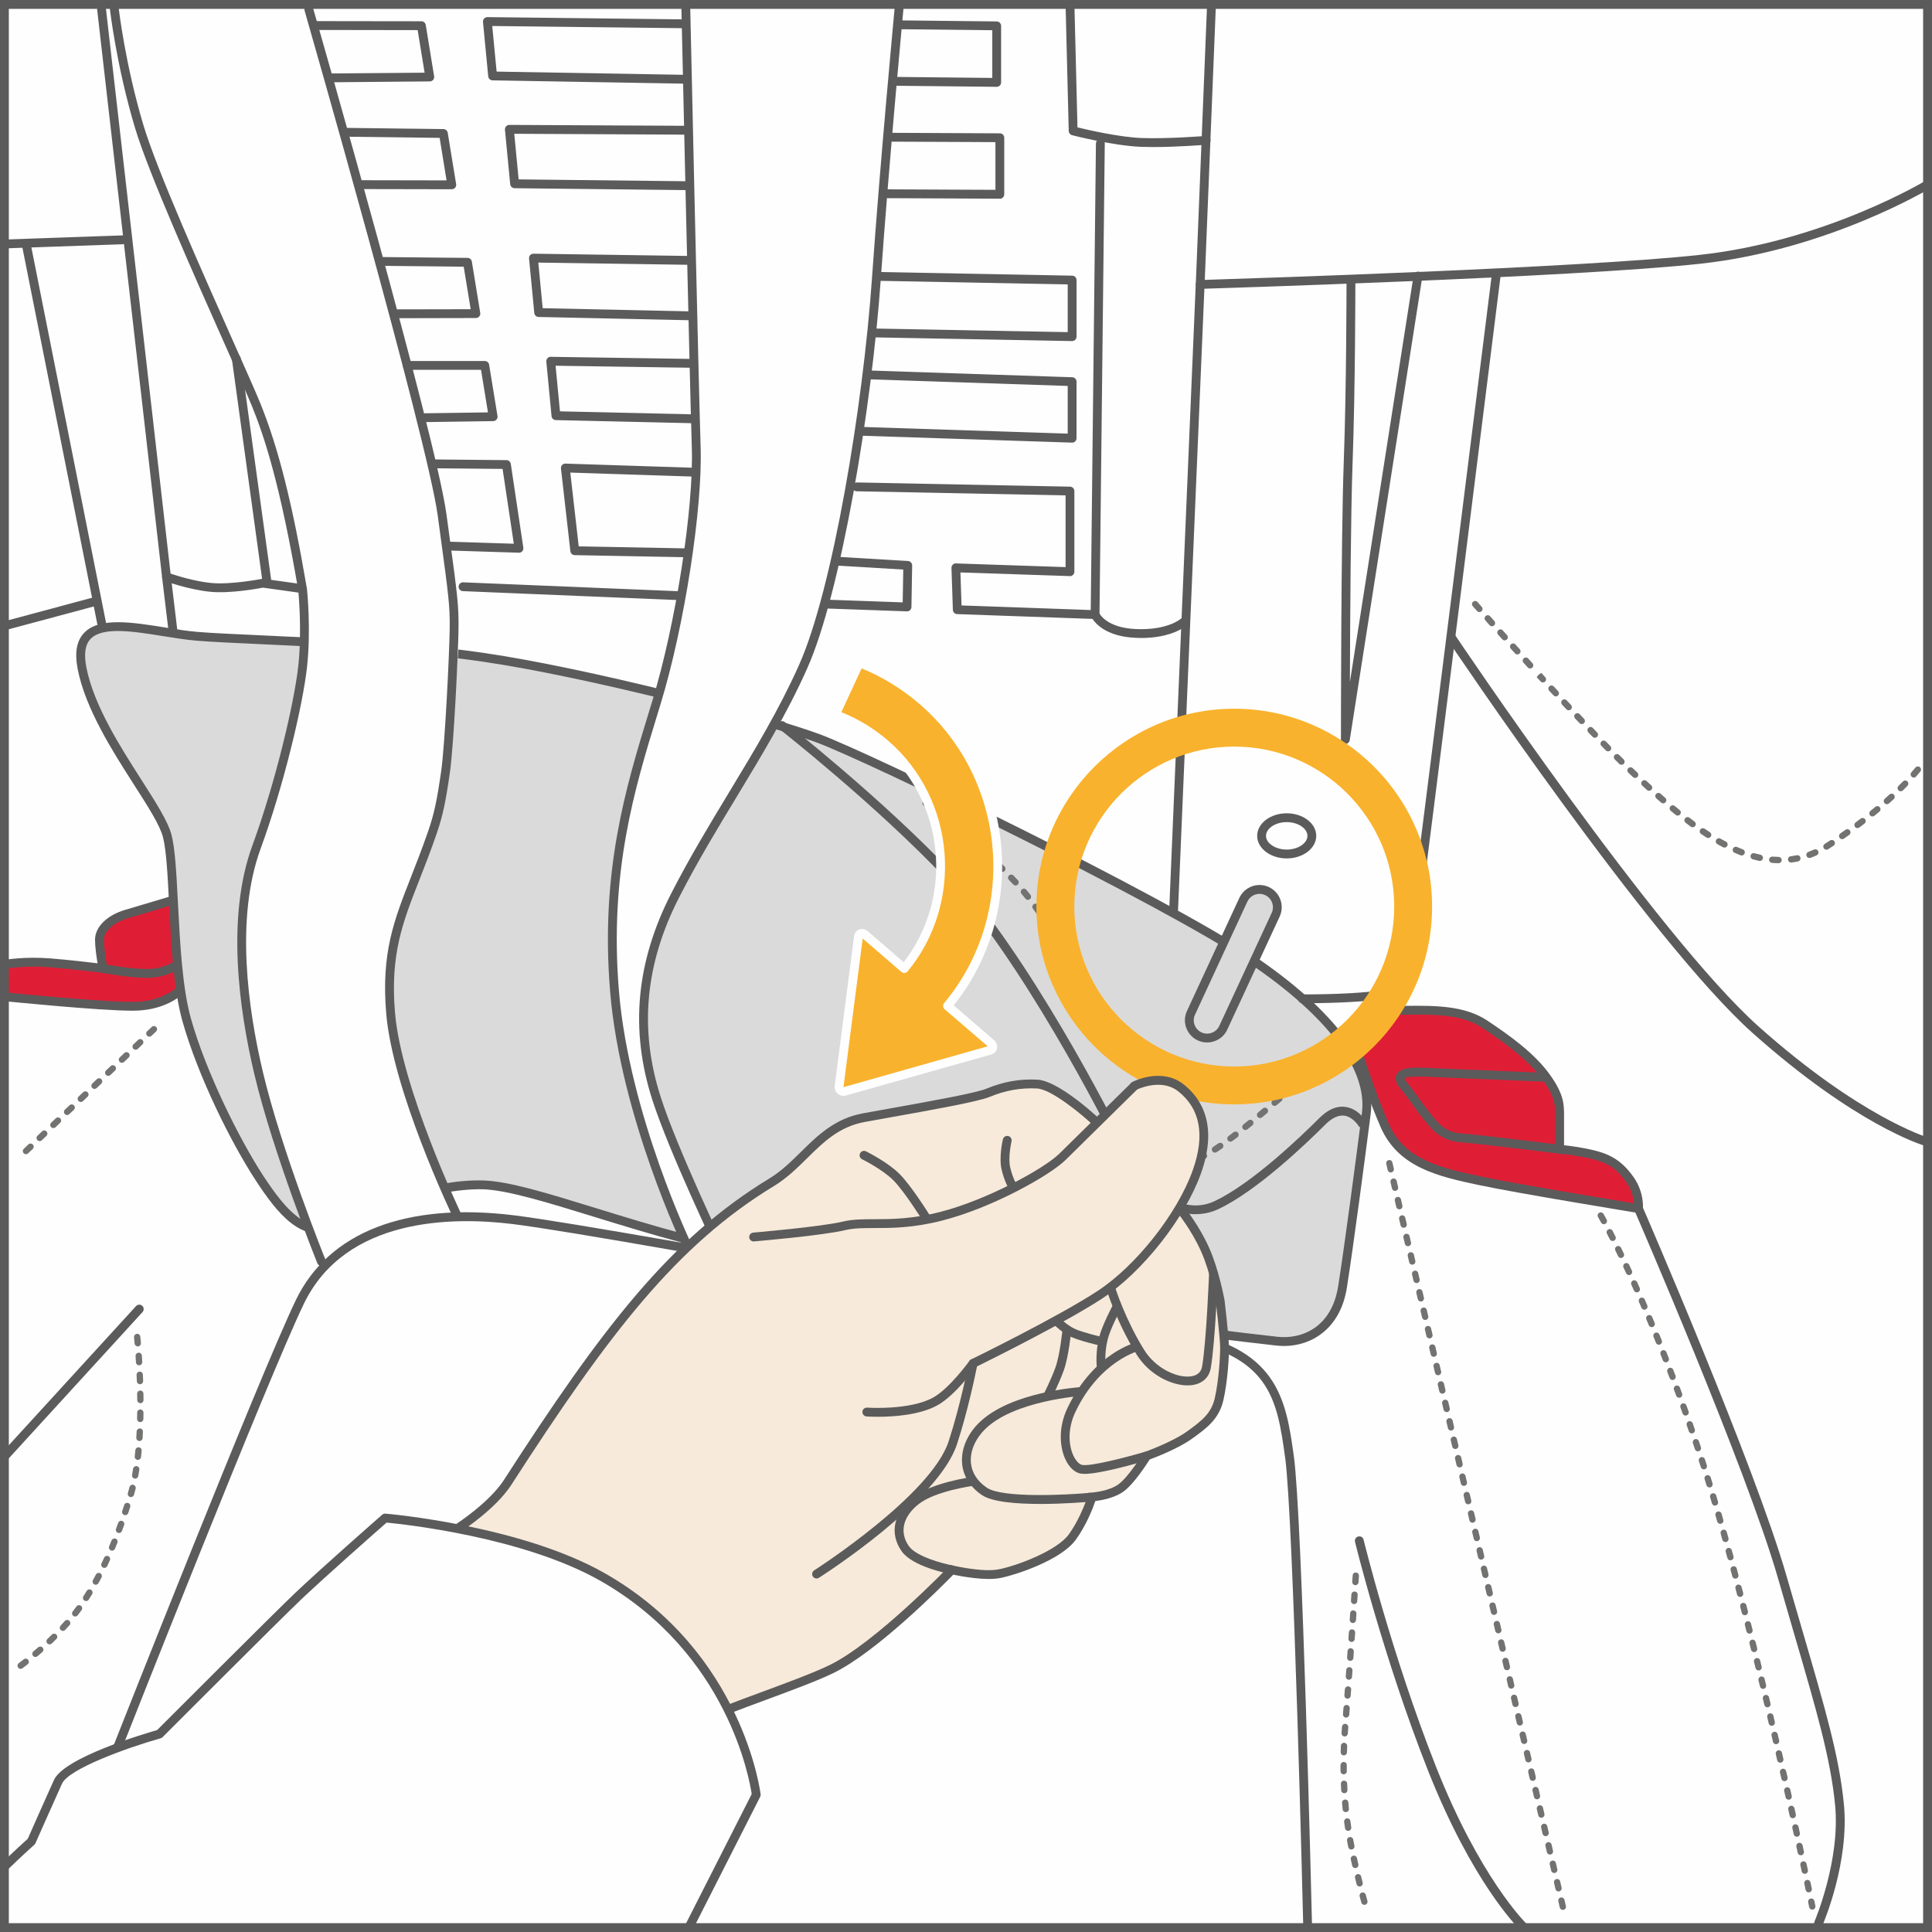 <?xml version="1.0" encoding="UTF-8"?>
<!DOCTYPE svg PUBLIC "-//W3C//DTD SVG 1.1//EN" "http://www.w3.org/Graphics/SVG/1.1/DTD/svg11.dtd">
<!-- Creator: CorelDRAW 2018 (64-Bit) -->
<svg xmlns="http://www.w3.org/2000/svg" xml:space="preserve" width="27.522mm" height="27.522mm" version="1.1" style="shape-rendering:geometricPrecision; text-rendering:geometricPrecision; image-rendering:optimizeQuality; fill-rule:evenodd; clip-rule:evenodd"
viewBox="0 0 1071.65 1071.64"
 xmlns:xlink="http://www.w3.org/1999/xlink">
 <defs>
  <style type="text/css">
   <![CDATA[
    .fil0 {fill:#FEFEFE;fill-rule:nonzero}
    .fil2 {fill:#DADADA;fill-rule:nonzero}
    .fil4 {fill:#727271;fill-rule:nonzero}
    .fil3 {fill:#5B5B5B;fill-rule:nonzero}
    .fil6 {fill:#F7EADA;fill-rule:nonzero}
    .fil5 {fill:#F9B22D;fill-rule:nonzero}
    .fil1 {fill:#DF1E36;fill-rule:nonzero}
   ]]>
  </style>
 </defs>
 <g id="Слой_x0020_1">
  <polygon class="fil0" points="-0,1071.64 1071.65,1071.64 1071.65,0 -0,0 "/>
  <path class="fil1" d="M96.41 499.44c0,0 1.94,22.56 1.74,30.5 -0.19,7.92 1.46,18.86 1.46,18.86 0,0 -9.59,9.29 -19.45,9.49 -9.88,0.19 -77.24,-5.22 -77.24,-5.22l-0.4 -19.56c0,0 13.25,-0.84 33.68,0.58 13.94,0.98 20.71,2.34 20.71,2.34 0,0 -3.34,-11.95 -0.77,-18.78 5.23,-13.94 40.26,-18.2 40.26,-18.2z"/>
  <path class="fil2" d="M681.98 740.82c0,0 12.39,1.57 26.33,3.09 13.93,1.55 32.51,-5.41 36.39,-30.18 3.87,-24.78 10.05,-72.01 13.16,-96.03 3.1,-24 -17.04,-54.19 -64.26,-85.93 -47.24,-31.76 -210.62,-111.51 -240.04,-122.34 -29.43,-10.85 -126.98,-36.4 -185.83,-44.92 -58.85,-8.52 -130.87,-9.28 -158.74,-11.62 -27.87,-2.32 -70.45,-17.8 -63.49,17.81 6.96,35.62 42.58,75.11 47.22,92.91 4.66,17.82 2.34,72.01 10.85,102.21 8.52,30.19 27.09,67.36 40.26,87.5 13.16,20.13 25.55,34.07 41.82,26.33 16.26,-7.76 52.65,-23.24 82.07,-22.46 29.43,0.77 96.79,30.96 164.15,41.03 67.36,10.07 250.1,42.58 250.1,42.58z"/>
  <path class="fil3" d="M682.35 738.4c0.95,0.12 12.87,1.61 26.22,3.08 13.34,1.47 30.08,-4.98 33.71,-28.13 3.78,-24.15 9.86,-70.48 13.15,-95.95 3.16,-24.39 -19.29,-54.08 -63.2,-83.6 -48.19,-32.39 -210.7,-111.45 -239.52,-122.07 -30.93,-11.4 -128.31,-36.53 -185.33,-44.78 -41.14,-5.96 -88.59,-8.1 -123.23,-9.67 -14.48,-0.67 -26.98,-1.22 -35.34,-1.92 -5.67,-0.48 -12.03,-1.51 -18.19,-2.49 -16.56,-2.68 -33.68,-5.42 -40.34,1.47 -3.06,3.17 -3.83,8.36 -2.36,15.91 4.14,21.08 18.79,43.98 30.57,62.39 7.88,12.32 14.7,22.97 16.63,30.38 2.03,7.76 2.75,21.79 3.59,38.01 1.13,22.02 2.4,46.98 7.25,64.15 8.28,29.37 26.77,66.65 39.95,86.82 13.52,20.66 24.73,32.14 38.71,25.45 18.49,-8.8 53.82,-23.48 83.2,-22.68 14.11,0.35 35.7,7.02 63.05,15.45 29.3,9.04 65.75,20.27 101.39,25.61 66.18,9.88 245.87,41.83 250.11,42.58zm29.82 8.19c-1.39,0 -2.78,-0.08 -4.14,-0.23 -13.96,-1.54 -26.36,-3.1 -26.36,-3.1l-0.12 -0.02c-1.83,-0.33 -183.47,-32.62 -250.04,-42.58 -36,-5.37 -72.65,-16.68 -102.1,-25.76 -25.92,-7.99 -48.3,-14.89 -61.74,-15.24 -29.18,-0.55 -66.39,15.29 -80.95,22.22 -19.09,9.07 -33.2,-9.27 -44.92,-27.21 -13.73,-20.98 -32.08,-57.99 -40.58,-88.16 -4.99,-17.71 -6.29,-42.96 -7.43,-65.22 -0.81,-15.96 -1.52,-29.75 -3.42,-37.05 -1.74,-6.65 -8.35,-16.99 -16.03,-28.97 -11.99,-18.75 -26.93,-42.09 -31.24,-64.09 -1.8,-9.22 -0.62,-15.84 3.65,-20.25 8.43,-8.74 26.84,-5.77 44.64,-2.91 6.34,1.02 12.32,1.99 17.82,2.45 8.27,0.69 20.73,1.26 35.16,1.91 34.74,1.58 82.31,3.74 123.71,9.73 57.28,8.3 155.19,33.56 186.32,45.04 28.93,10.65 192.16,90.07 240.55,122.6 45.54,30.6 68.72,61.95 65.33,88.29 -3.29,25.48 -9.38,71.87 -13.17,96.07 -3.55,22.81 -19.48,32.49 -34.94,32.49z"/>
  <path class="fil3" d="M663.18 673.49c-3.83,0 -7.73,-0.73 -11.63,-2.17 -12.25,-4.58 -23.79,-16.19 -30.08,-30.36 -8.71,-19.6 -56.84,-111.2 -96.52,-153.2 -38.9,-41.19 -92.1,-82.96 -92.64,-83.38 -1.06,-0.84 -1.25,-2.36 -0.41,-3.43 0.84,-1.06 2.36,-1.27 3.43,-0.41 0.54,0.41 54.03,42.39 93.19,83.86 40.09,42.46 88.65,134.81 97.45,154.57 5.77,12.99 16.24,23.63 27.31,27.75 7.18,2.69 14.08,2.53 20.51,-0.51 20.43,-9.62 47.34,-35.36 57.97,-45.98 4.74,-4.75 9.57,-6.91 14.4,-6.26 7.22,0.88 11.33,7.61 11.5,7.9 0.7,1.15 0.32,2.65 -0.84,3.35 -1.14,0.69 -2.65,0.33 -3.35,-0.83 -0.03,-0.05 -3.12,-5 -7.94,-5.58 -3.13,-0.34 -6.69,1.25 -10.31,4.87 -10.8,10.81 -38.2,37.01 -59.33,46.95 -4.04,1.9 -8.29,2.84 -12.68,2.84z"/>
  <path class="fil4" d="M516.17 449.33c-0.39,0 -0.76,-0.12 -1.07,-0.36l-2.78 -2.13c-0.77,-0.59 -0.93,-1.69 -0.34,-2.46 0.58,-0.77 1.68,-0.92 2.45,-0.35l2.82 2.16c0.77,0.59 0.91,1.69 0.32,2.46 -0.35,0.44 -0.86,0.67 -1.39,0.67zm8.25 6.54c-0.38,0 -0.78,-0.14 -1.11,-0.4l-2.72 -2.18c-0.76,-0.61 -0.88,-1.71 -0.27,-2.46 0.6,-0.76 1.7,-0.88 2.46,-0.27l2.75 2.2c0.74,0.6 0.86,1.72 0.26,2.46 -0.35,0.43 -0.85,0.66 -1.36,0.66zm8.12 6.67c-0.4,0 -0.81,-0.12 -1.13,-0.41l-2.69 -2.22c-0.74,-0.62 -0.84,-1.73 -0.22,-2.47 0.62,-0.74 1.72,-0.84 2.46,-0.23l2.71 2.25c0.73,0.63 0.82,1.73 0.2,2.47 -0.35,0.4 -0.84,0.62 -1.33,0.62zm7.99 6.84c-0.41,0 -0.82,-0.14 -1.15,-0.42l-2.65 -2.29c-0.73,-0.63 -0.81,-1.73 -0.18,-2.47 0.65,-0.73 1.74,-0.81 2.47,-0.18l2.67 2.31c0.73,0.63 0.79,1.73 0.16,2.46 -0.34,0.4 -0.84,0.6 -1.32,0.6zm7.82 7c-0.43,0 -0.84,-0.15 -1.18,-0.45l-2.57 -2.35c-0.73,-0.65 -0.78,-1.76 -0.12,-2.47 0.65,-0.7 1.76,-0.77 2.46,-0.12l2.61 2.36c0.7,0.66 0.76,1.77 0.09,2.48 -0.34,0.37 -0.81,0.55 -1.29,0.55zm7.62 7.24c-0.44,0 -0.88,-0.16 -1.22,-0.49 -0.81,-0.81 -1.66,-1.62 -2.5,-2.43 -0.69,-0.66 -0.72,-1.77 -0.05,-2.47 0.67,-0.7 1.78,-0.71 2.48,-0.05 0.85,0.81 1.71,1.64 2.53,2.46 0.69,0.69 0.7,1.8 0.02,2.49 -0.34,0.34 -0.78,0.51 -1.25,0.51zm7.34 7.54c-0.47,0 -0.93,-0.18 -1.28,-0.56 -0.78,-0.84 -1.58,-1.68 -2.39,-2.53 -0.67,-0.69 -0.65,-1.8 0.05,-2.47 0.69,-0.67 1.8,-0.64 2.47,0.04 0.82,0.86 1.64,1.73 2.43,2.58 0.66,0.72 0.62,1.81 -0.1,2.47 -0.34,0.32 -0.77,0.47 -1.19,0.47zm6.85 7.97c-0.52,0 -1.03,-0.23 -1.37,-0.67 -0.7,-0.86 -1.43,-1.77 -2.17,-2.66 -0.63,-0.74 -0.54,-1.85 0.21,-2.47 0.74,-0.62 1.85,-0.54 2.47,0.22 0.77,0.93 1.52,1.85 2.24,2.75 0.6,0.77 0.48,1.87 -0.29,2.47 -0.32,0.25 -0.7,0.37 -1.09,0.37zm6.25 8.46c-0.55,0 -1.09,-0.25 -1.43,-0.74l-2.05 -2.83c-0.55,-0.79 -0.37,-1.88 0.4,-2.45 0.78,-0.58 1.88,-0.4 2.46,0.4l2.05 2.85c0.56,0.78 0.37,1.88 -0.41,2.45 -0.32,0.21 -0.67,0.32 -1.02,0.32zm5.98 8.66c-0.55,0 -1.1,-0.26 -1.44,-0.77l-1.96 -2.88c-0.55,-0.8 -0.36,-1.88 0.44,-2.43 0.79,-0.55 1.89,-0.34 2.45,0.46l1.98 2.9c0.53,0.8 0.33,1.88 -0.47,2.43 -0.3,0.21 -0.65,0.3 -0.99,0.3zm5.85 8.76c-0.58,0 -1.13,-0.28 -1.46,-0.8l-1.94 -2.92c-0.55,-0.8 -0.32,-1.88 0.49,-2.42 0.78,-0.54 1.88,-0.32 2.42,0.49l1.94 2.92c0.54,0.8 0.3,1.88 -0.49,2.43 -0.3,0.19 -0.63,0.29 -0.96,0.29zm5.73 8.8c-0.56,0 -1.13,-0.29 -1.47,-0.8l-1.9 -2.94c-0.52,-0.82 -0.3,-1.91 0.51,-2.43 0.81,-0.52 1.91,-0.29 2.43,0.52l1.9 2.94c0.54,0.81 0.3,1.9 -0.51,2.42 -0.3,0.19 -0.63,0.29 -0.96,0.29zm5.68 8.86c-0.58,0 -1.14,-0.29 -1.48,-0.81l-1.88 -2.95c-0.52,-0.81 -0.29,-1.9 0.53,-2.42 0.81,-0.52 1.88,-0.29 2.42,0.52l1.88 2.97c0.53,0.81 0.29,1.9 -0.53,2.42 -0.29,0.18 -0.62,0.27 -0.93,0.27zm5.6 8.89c-0.59,0 -1.15,-0.29 -1.5,-0.81l-1.87 -2.98c-0.51,-0.82 -0.26,-1.9 0.56,-2.4 0.79,-0.51 1.9,-0.28 2.4,0.55l1.88 2.97c0.51,0.83 0.26,1.91 -0.56,2.42 -0.29,0.18 -0.61,0.26 -0.92,0.26zm5.55 8.94c-0.58,0 -1.16,-0.3 -1.48,-0.84l-1.86 -2.98c-0.51,-0.83 -0.25,-1.91 0.58,-2.42 0.83,-0.49 1.9,-0.25 2.41,0.58l1.84 2.98c0.51,0.81 0.26,1.89 -0.56,2.41 -0.29,0.17 -0.6,0.26 -0.92,0.26zm5.51 8.97c-0.59,0 -1.17,-0.29 -1.5,-0.84l-1.83 -2.99c-0.51,-0.83 -0.25,-1.91 0.56,-2.41 0.84,-0.51 1.92,-0.26 2.42,0.58l1.83 2.99c0.51,0.82 0.25,1.9 -0.56,2.4 -0.29,0.18 -0.61,0.26 -0.92,0.26zm5.43 9c-0.59,0 -1.17,-0.3 -1.5,-0.85l-1.8 -3.01c-0.49,-0.82 -0.23,-1.91 0.59,-2.39 0.82,-0.51 1.91,-0.23 2.4,0.59l1.81 3.01c0.49,0.83 0.22,1.91 -0.6,2.4 -0.29,0.17 -0.59,0.25 -0.91,0.25zm5.37 9.04c-0.6,0 -1.18,-0.3 -1.51,-0.86l-1.77 -3.01c-0.49,-0.84 -0.22,-1.91 0.6,-2.39 0.81,-0.49 1.9,-0.23 2.4,0.61l1.79 3.03c0.48,0.83 0.21,1.9 -0.63,2.39 -0.26,0.16 -0.58,0.23 -0.88,0.23zm115.12 3.49c-0.71,0 -1.37,-0.42 -1.63,-1.14 -0.35,-0.91 0.12,-1.91 1.03,-2.25l1.14 -0.41c0.93,-0.29 1.92,0.21 2.22,1.11 0.3,0.92 -0.19,1.91 -1.11,2.21l-1.03 0.37c-0.21,0.08 -0.42,0.11 -0.62,0.11zm-9.64 4.18c-0.65,0 -1.27,-0.36 -1.58,-0.98 -0.41,-0.86 -0.05,-1.92 0.81,-2.35 1.11,-0.55 2.18,-1.06 3.2,-1.53 0.88,-0.41 1.92,-0.01 2.32,0.86 0.4,0.88 0.02,1.92 -0.85,2.32 -0.99,0.45 -2.03,0.93 -3.13,1.48 -0.25,0.12 -0.51,0.18 -0.77,0.18zm-100.21 1.44c-0.61,0 -1.2,-0.32 -1.53,-0.88l-1.74 -3.03c-0.48,-0.84 -0.19,-1.91 0.65,-2.39 0.83,-0.48 1.9,-0.21 2.39,0.65l1.74 3.05c0.48,0.84 0.19,1.9 -0.65,2.39 -0.28,0.15 -0.58,0.22 -0.86,0.22zm91.06 3.72c-0.58,0 -1.14,-0.28 -1.47,-0.8 -0.54,-0.81 -0.3,-1.89 0.52,-2.42 1,-0.66 2.03,-1.29 3.04,-1.87 0.84,-0.51 1.91,-0.22 2.39,0.6 0.49,0.84 0.22,1.91 -0.62,2.39 -0.96,0.58 -1.94,1.18 -2.91,1.81 -0.29,0.19 -0.62,0.28 -0.95,0.28zm-86.03 5.54c-0.63,0 -1.25,-0.35 -1.55,-0.96 -0.45,-0.9 -1,-1.92 -1.62,-3.08 -0.45,-0.85 -0.14,-1.91 0.71,-2.36 0.84,-0.47 1.91,-0.14 2.36,0.71 0.65,1.18 1.2,2.23 1.66,3.15 0.42,0.85 0.1,1.91 -0.77,2.35 -0.26,0.14 -0.53,0.19 -0.79,0.19zm77.64 0.78c-0.51,0 -1,-0.23 -1.35,-0.65 -0.62,-0.74 -0.51,-1.85 0.23,-2.47 0.98,-0.8 1.9,-1.54 2.75,-2.21 0.77,-0.6 1.85,-0.47 2.46,0.28 0.6,0.76 0.48,1.85 -0.27,2.46 -0.84,0.66 -1.73,1.4 -2.71,2.2 -0.33,0.26 -0.72,0.4 -1.11,0.4zm-8.05 6.76c-0.51,0 -1,-0.22 -1.35,-0.62 -0.62,-0.74 -0.54,-1.86 0.21,-2.47l2.68 -2.25c0.73,-0.62 1.83,-0.53 2.46,0.19 0.63,0.76 0.54,1.85 -0.19,2.47l-2.68 2.27c-0.33,0.27 -0.74,0.41 -1.13,0.41zm-65.15 1.99c-0.67,0 -1.32,-0.4 -1.6,-1.06l-1.32 -2.97 1.5 -0.93 1.6 -0.71 -1.6 0.71 1.69 -0.49 1.34 2.99c0.38,0.88 0,1.92 -0.9,2.31 -0.22,0.1 -0.47,0.15 -0.7,0.15zm57.07 4.75c-0.49,0 -1,-0.21 -1.33,-0.63 -0.62,-0.74 -0.52,-1.84 0.22,-2.46l2.69 -2.24c0.74,-0.62 1.84,-0.54 2.47,0.22 0.6,0.74 0.51,1.85 -0.23,2.47l-2.69 2.24c-0.33,0.28 -0.73,0.4 -1.13,0.4zm-52.74 4.82c-0.65,0 -1.28,-0.37 -1.58,-1 -0.51,-1.07 -1,-2.13 -1.48,-3.21 -0.41,-0.88 -0.02,-1.91 0.86,-2.31 0.85,-0.41 1.91,-0.01 2.32,0.86 0.47,1.06 0.98,2.12 1.46,3.15 0.41,0.88 0.04,1.92 -0.82,2.34 -0.25,0.11 -0.51,0.18 -0.76,0.18zm44.63 1.84c-0.52,0 -1.02,-0.23 -1.36,-0.66 -0.62,-0.76 -0.49,-1.85 0.26,-2.46l2.72 -2.2c0.74,-0.6 1.84,-0.51 2.46,0.26 0.62,0.74 0.49,1.86 -0.26,2.46l-2.72 2.21c-0.33,0.26 -0.72,0.39 -1.1,0.39zm-8.29 6.46c-0.54,0 -1.06,-0.23 -1.4,-0.7 -0.58,-0.78 -0.43,-1.87 0.35,-2.45l2.78 -2.12c0.77,-0.58 1.87,-0.44 2.45,0.33 0.59,0.77 0.45,1.87 -0.32,2.46l-2.82 2.13c-0.32,0.23 -0.67,0.35 -1.04,0.35zm-31.39 0.96c-0.58,0 -1.16,-0.3 -1.48,-0.83 -0.61,-0.99 -1.21,-2.03 -1.81,-3.1 -0.47,-0.84 -0.16,-1.91 0.69,-2.38 0.84,-0.48 1.91,-0.18 2.38,0.69 0.56,1.02 1.14,1.99 1.72,2.94 0.52,0.81 0.26,1.89 -0.55,2.4 -0.29,0.18 -0.6,0.28 -0.93,0.28zm22.79 5.09c-0.56,0 -1.13,-0.27 -1.46,-0.79 -0.53,-0.81 -0.3,-1.9 0.51,-2.42 0.93,-0.6 1.9,-1.25 2.87,-1.94 0.83,-0.52 1.9,-0.34 2.43,0.46 0.55,0.79 0.35,1.9 -0.44,2.43 -1.02,0.7 -2.01,1.36 -2.96,1.98 -0.29,0.19 -0.63,0.29 -0.96,0.29zm-15.93 2.79c-0.34,0 -0.7,-0.11 -1,-0.32 -0.96,-0.69 -1.94,-1.52 -2.9,-2.53 -0.66,-0.7 -0.63,-1.81 0.07,-2.47 0.71,-0.67 1.81,-0.63 2.47,0.05 0.79,0.84 1.59,1.54 2.36,2.08 0.8,0.55 0.99,1.64 0.44,2.43 -0.34,0.49 -0.88,0.76 -1.44,0.76zm6.56 1.8c-0.86,0 -1.61,-0.65 -1.73,-1.53 -0.12,-0.96 0.55,-1.84 1.51,-1.96 0.88,-0.11 1.8,-0.41 2.73,-0.87 1.1,-0.58 2.55,0.3 2.55,1.55 0,0.69 -0.41,1.29 -0.99,1.58 -1.29,0.63 -2.6,1.04 -3.85,1.21 -0.07,0.02 -0.15,0.02 -0.23,0.02z"/>
  <path class="fil0" d="M167.26 356c0,0 0,33.1 -6.98,56.91 -6.97,23.8 -22.64,65.62 -24.38,80.14 -1.74,14.52 -2.9,74.92 9.3,113.82 12.18,38.91 33.68,94.08 33.68,94.08 0,0 21.49,-17.42 40.06,-20.91 18.6,-3.48 34.85,-3.48 34.85,-3.48 0,0 -19.16,-36.59 -29.61,-73.17 -10.45,-36.59 -12.2,-66.79 -2.32,-92.34 9.88,-25.55 26.72,-72.6 29.62,-112.09 2.9,-39.48 3.49,-48.78 3.49,-48.78l-86.52 -4.07 -1.17 9.87z"/>
  <path class="fil0" d="M367.03 377.49c0,0 -18.58,65.63 -21.48,83.05 -2.91,17.42 -11.62,80.71 2.9,133.56 14.52,52.85 31.36,94.66 31.36,94.66l13.36 -6.96c0,0 -5.85,-12.61 -19.75,-48.2 -14.52,-37.17 -21.28,-60.59 -13.35,-97.57 6.97,-32.51 14.52,-42.97 31.36,-69.69 16.84,-26.72 42.39,-72 42.39,-72l-66.79 -16.84z"/>
  <path class="fil3" d="M665.72 160.23c-0.66,0 -1.28,-0.26 -1.74,-0.73 -0.48,-0.48 -0.73,-1.14 -0.7,-1.83l6.19 -153.3c0.05,-1.36 1.5,-2.45 2.54,-2.35 1.36,0.05 2.4,1.2 2.35,2.54l-6.09 150.68c24.25,-0.76 208.41,-6.67 274.37,-13.85 69.89,-7.6 125.43,-41.13 125.97,-41.47 0.99,-0.6 2.25,-0.43 3.03,0.38l0 3.43c-0.14,0.14 -0.3,0.28 -0.48,0.39 -0.55,0.34 -57.03,34.44 -128,42.16 -70.51,7.66 -275.33,13.87 -277.38,13.94l-0.08 0z"/>
  <path class="fil3" d="M724.26 556.48c-1.17,0 -1.83,-0.01 -1.85,-0.01 -1.35,-0.02 -2.43,-1.11 -2.42,-2.46 0.02,-1.34 1.1,-2.43 2.43,-2.43 0.06,0.02 0.49,0 1.87,0 5.18,0 20.43,-0.11 34.12,-1.36 12.78,-1.16 20.22,-13.87 24.12,-41.27 3.06,-21.4 44.48,-352.77 44.89,-356.13 0.18,-1.33 1.36,-2.32 2.75,-2.13 1.35,0.17 2.3,1.4 2.13,2.73 -0.42,3.35 -41.85,334.77 -44.9,356.22 -2.68,18.64 -8.53,43.64 -28.55,45.46 -13.89,1.25 -29.34,1.37 -34.59,1.37z"/>
  <path class="fil3" d="M651 507.12l-0.11 0c-1.35,-0.07 -2.39,-1.21 -2.34,-2.56l14.71 -346.88c0.05,-1.35 1.19,-2.43 2.54,-2.35 1.36,0.07 2.41,1.21 2.35,2.55l-14.71 346.88c-0.05,1.32 -1.14,2.35 -2.45,2.35z"/>
  <path class="fil3" d="M746.24 412.65c-0.07,0 -0.12,0 -0.19,-0.01 -1.28,-0.1 -2.25,-1.16 -2.25,-2.43 0,-1.11 0.02,-112.03 1.54,-153.41 1.54,-41.29 1.55,-99.99 1.55,-100.58 0,-1.35 1.1,-2.45 2.45,-2.45 1.36,0 2.46,1.1 2.46,2.45 0,0.59 -0.02,59.38 -1.55,100.75 -1,27.31 -1.36,85.06 -1.48,121.33l35.33 -225.55c0.22,-1.34 1.47,-2.25 2.8,-2.05 1.33,0.21 2.25,1.46 2.03,2.8l-40.26 257.06c-0.18,1.2 -1.22,2.08 -2.42,2.08z"/>
  <path class="fil3" d="M713.72 456.01c-6.22,0 -11.49,3.49 -11.49,7.62 0,4.12 5.26,7.61 11.49,7.61 6.23,0 11.49,-3.49 11.49,-7.61 0,-4.14 -5.26,-7.62 -11.49,-7.62zm0 20.14c-9.03,0 -16.39,-5.62 -16.39,-12.51 0,-6.91 7.36,-12.53 16.39,-12.53 9.04,0 16.38,5.61 16.38,12.53 0,6.9 -7.35,12.51 -16.38,12.51z"/>
  <path class="fil3" d="M1068.36 635.64c-0.22,0 -0.46,-0.03 -0.69,-0.1 -1.54,-0.45 -38.35,-11.58 -95.42,-62.46 -56.86,-50.73 -168.07,-216.38 -169.19,-218.05 -0.76,-1.13 -0.45,-2.64 0.67,-3.4 1.11,-0.76 2.65,-0.45 3.41,0.67 1.11,1.66 111.98,166.8 168.38,217.12 56.11,50.03 93.16,61.31 93.53,61.4 1.29,0.39 2.05,1.74 1.66,3.05 -0.32,1.07 -1.29,1.76 -2.35,1.76z"/>
  <path class="fil3" d="M1008.73 1069.26c-0.33,0 -0.66,-0.07 -0.98,-0.19 -1.23,-0.54 -1.8,-1.99 -1.28,-3.23 0.15,-0.33 14.42,-33.88 11.43,-64.6 -2.53,-25.87 -10.15,-51.99 -22.8,-95.26 -2.73,-9.34 -5.68,-19.46 -8.86,-30.52 -17.57,-61.07 -79.03,-202.69 -79.66,-204.11 -0.53,-1.25 0.04,-2.69 1.28,-3.23 1.25,-0.54 2.69,0.03 3.23,1.26 0.62,1.43 62.21,143.34 79.85,204.73 3.19,11.05 6.14,21.15 8.87,30.5 12.72,43.54 20.4,69.83 22.97,96.15 3.12,32.01 -11.2,65.62 -11.8,67.02 -0.4,0.93 -1.3,1.48 -2.25,1.48z"/>
  <path class="fil3" d="M844.58 1070.79c-0.62,0 -1.24,-0.22 -1.71,-0.69 -1.06,-1.03 -26.21,-25.87 -50.91,-88.35 -24.55,-62.16 -40.21,-125.89 -40.35,-126.52 -0.33,-1.32 0.48,-2.64 1.8,-2.97 1.35,-0.33 2.64,0.48 2.95,1.8 0.15,0.65 15.73,64.05 40.16,125.89 24.3,61.51 49.51,86.39 49.75,86.64 0.98,0.93 1,2.49 0.05,3.46 -0.48,0.49 -1.11,0.74 -1.76,0.74z"/>
  <path class="fil3" d="M725.34 1070.79c-1.32,0 -2.42,-1.04 -2.45,-2.39 -0.05,-2.27 -5.48,-227.09 -10.04,-259.88 -4.51,-32.21 -8.06,-57.67 -62.23,-66.06 -22.5,-3.49 -80.67,-13.93 -142.27,-24.97 -91.03,-16.33 -194.2,-34.85 -223.9,-38.52 -33.37,-4.12 -92.79,-3.8 -115.95,44.31 -19.88,41.26 -100.18,244.79 -100.98,246.85 -0.51,1.25 -1.95,1.87 -3.19,1.37 -1.25,-0.49 -1.88,-1.91 -1.39,-3.17 0.81,-2.06 81.18,-205.75 101.14,-247.17 18.14,-37.72 61.11,-54.4 120.96,-47.06 29.82,3.68 133.06,22.21 224.16,38.56 61.56,11.04 119.71,21.48 142.16,24.94 57.76,8.96 61.92,38.71 66.32,70.22 4.6,33.07 9.86,251.18 10.08,260.45 0.03,1.35 -1.04,2.47 -2.38,2.5l-0.07 0z"/>
  <path class="fil3" d="M2.92 809.86c-0.59,0 -1.18,-0.2 -1.65,-0.63 -1,-0.92 -1.07,-2.47 -0.15,-3.47l74.33 -81.29c0.9,-1 2.46,-1.06 3.46,-0.16 0.99,0.92 1.06,2.47 0.15,3.47l-74.32 81.29c-0.49,0.53 -1.16,0.79 -1.81,0.79z"/>
  <path class="fil3" d="M73.32 560.61c-18.45,0 -68.76,-5.09 -71.03,-5.3 -1.35,-0.14 -2.34,-1.35 -2.2,-2.69 0.14,-1.34 1.35,-2.32 2.69,-2.2 0.59,0.08 59.2,6.02 73.56,5.22 13.53,-0.7 20.66,-7.11 20.73,-7.18 0.99,-0.9 2.54,-0.85 3.46,0.14 0.92,0.99 0.87,2.53 -0.12,3.45 -0.33,0.32 -8.38,7.69 -23.81,8.49 -0.93,0.05 -2.03,0.09 -3.28,0.09z"/>
  <path class="fil3" d="M57.12 539.64c-0.11,0 -0.21,-0.01 -0.32,-0.03 -0.15,-0.01 -14.82,-1.94 -28.92,-3.08 -13.8,-1.13 -24.44,0.73 -24.55,0.74 -1.33,0.21 -2.6,-0.66 -2.83,-1.98 -0.25,-1.34 0.65,-2.61 1.98,-2.85 0.46,-0.09 11.31,-1.98 25.78,-0.81 10.19,0.83 20.67,2.06 25.85,2.69 -0.58,-3.53 -1.4,-9.12 -1.4,-13.02 0,-7.16 6.62,-13.69 16.87,-16.67 9.29,-2.72 25.24,-7.54 25.24,-7.54l1.43 4.68c0,0 -15.99,4.84 -25.29,7.55 -7.86,2.29 -13.34,7.21 -13.34,11.98 0,5.49 1.88,15.32 1.9,15.4 0.15,0.78 -0.09,1.58 -0.62,2.16 -0.47,0.49 -1.11,0.77 -1.79,0.77z"/>
  <path class="fil3" d="M81.34 542.38c-9.59,0 -24.01,-2.67 -24.67,-2.78 -1.32,-0.26 -2.2,-1.52 -1.95,-2.86 0.25,-1.34 1.55,-2.22 2.86,-1.96 0.15,0.03 16.51,3.06 25.38,2.66 8.43,-0.34 13.68,-4.22 13.74,-4.24 1.08,-0.82 2.61,-0.59 3.42,0.49 0.83,1.09 0.6,2.61 -0.48,3.42 -0.28,0.21 -6.54,4.82 -16.47,5.22 -0.59,0.03 -1.2,0.04 -1.83,0.04z"/>
  <path class="fil3" d="M632.93 353.86c-0.95,0 -1.92,-0.03 -2.94,-0.07 -15.73,-0.65 -21.96,-7.44 -24,-10.5l-75.09 -2.66c-1.29,-0.04 -2.32,-1.09 -2.36,-2.38l-0.77 -23.21c-0.03,-0.67 0.23,-1.33 0.71,-1.81 0.47,-0.48 1.11,-0.85 1.81,-0.71l60.77 2.04 0 -39.78 -115.87 -2.28c-1.36,-0.03 -2.43,-1.15 -2.42,-2.5 0.04,-1.36 1.33,-2.27 2.5,-2.4l118.28 2.34c1.32,0.03 2.39,1.11 2.39,2.45l0 44.71c0,0.66 -0.26,1.31 -0.74,1.76 -0.48,0.47 -1.13,0.81 -1.78,0.69l-60.69 -2.03 0.62 18.31 74.18 2.64c0.95,0.04 1.8,0.63 2.17,1.5 0.14,0.32 3.93,8.27 20.49,8.96 17.28,0.73 24.53,-5.51 24.6,-5.58 1.03,-0.88 2.57,-0.8 3.45,0.22 0.89,1 0.81,2.54 -0.18,3.43 -0.33,0.29 -7.87,6.88 -25.14,6.88z"/>
  <path class="fil3" d="M503.11 339.1l-0.08 0 -43.75 -1.55c-1.36,-0.05 -2.41,-1.18 -2.36,-2.53 0.04,-1.36 1.26,-2.51 2.53,-2.36l41.26 1.46 0.32 -18.2 -36.58 -2.18c-1.35,-0.07 -2.38,-1.23 -2.31,-2.58 0.1,-1.36 1.21,-2.29 2.61,-2.31l38.9 2.32c1.32,0.09 2.32,1.18 2.31,2.5l-0.4 23.04c-0.02,0.66 -0.29,1.28 -0.76,1.73 -0.46,0.44 -1.07,0.67 -1.69,0.67z"/>
  <path class="fil3" d="M287.86 306.57l-0.09 0 -39.15 -1.23c-1.34,-0.04 -2.4,-1.18 -2.36,-2.53 0.04,-1.36 1.03,-2.53 2.53,-2.36l36.21 1.14 -6.22 -41.5 -38.94 -0.36c-1.36,-0.01 -2.45,-1.13 -2.43,-2.47 0.02,-1.34 1.1,-2.43 2.45,-2.43l0.03 0 41.04 0.39c1.21,0.01 2.21,0.89 2.4,2.09l6.95 46.46c0.11,0.73 -0.1,1.46 -0.58,1.99 -0.48,0.53 -1.14,0.82 -1.84,0.82z"/>
  <path class="fil3" d="M377.68 332.9l-0.11 0 -120.84 -5.01c-1.35,-0.06 -2.39,-1.2 -2.34,-2.54 0.05,-1.36 1.21,-2.46 2.54,-2.35l120.84 5c1.34,0.05 2.4,1.2 2.35,2.55 -0.05,1.32 -1.14,2.35 -2.45,2.35z"/>
  <path class="fil3" d="M148.1 325.35c-1.21,0 -2.25,-0.9 -2.42,-2.12l-17.03 -123.9c-0.19,-1.35 0.76,-2.58 2.1,-2.76 1.34,-0.23 2.57,0.74 2.75,2.09l17.04 123.9c0.19,1.34 -0.76,2.58 -2.1,2.76 -0.11,0.01 -0.22,0.03 -0.33,0.03z"/>
  <path class="fil3" d="M167.2 328.91c-0.11,0 -0.22,-0.02 -0.34,-0.03l-21.02 -2.93c-2.79,0.54 -18.36,3.4 -29.36,2.28 -11.77,-1.18 -24.43,-5.74 -24.97,-5.95 -0.88,-0.32 -1.5,-1.1 -1.59,-2.02l-36.01 -314.76c-0.16,-1.33 0.81,-2.55 2.16,-2.71 1.32,-0.12 2.55,0.81 2.71,2.16l35.83 313.22c3.61,1.21 13.42,4.28 22.37,5.18 11.17,1.11 28.15,-2.25 28.31,-2.28 0.28,-0.05 0.56,-0.07 0.83,-0.03l21.42 2.98c1.34,0.19 2.28,1.43 2.09,2.76 -0.16,1.22 -1.21,2.12 -2.42,2.12z"/>
  <path class="fil3" d="M1.76 137.78c-0.69,0 -1.31,-0.28 -1.76,-0.74l0 -3.41c0.42,-0.44 1.01,-0.72 1.67,-0.74l66.2 -2.32c1.4,-0.22 2.48,1.02 2.54,2.36 0.04,1.36 -1.02,2.49 -2.36,2.53l-66.21 2.34 -0.09 0z"/>
  <path class="fil3" d="M95.83 351.48c-1.22,0 -2.28,-0.91 -2.43,-2.16l-3.49 -29.04c-0.15,-1.33 0.8,-2.55 2.15,-2.72 1.29,-0.18 2.57,0.8 2.73,2.15l3.47 29.02c0.17,1.35 -0.79,2.57 -2.14,2.73 -0.1,0 -0.19,0.02 -0.29,0.02z"/>
  <path class="fil3" d="M56.34 348c-1.15,0 -2.17,-0.81 -2.4,-1.98l-41.82 -210.22c-0.26,-1.32 0.6,-2.62 1.92,-2.87 1.29,-0.26 2.62,0.58 2.89,1.92l41.81 210.22c0.26,1.32 -0.59,2.62 -1.92,2.87 -0.17,0.04 -0.32,0.05 -0.48,0.05z"/>
  <path class="fil3" d="M4.08 349.16c-1.08,0 -2.07,-0.73 -2.36,-1.81 -0.36,-1.3 0.42,-2.65 1.73,-3.01l47.61 -12.78c1.32,-0.35 2.65,0.43 3.01,1.73 0.36,1.3 -0.42,2.65 -1.73,3.01l-47.62 12.78c-0.21,0.05 -0.43,0.08 -0.63,0.08z"/>
  <path class="fil3" d="M253.79 677.26c-0.91,0 -1.79,-0.51 -2.21,-1.39 -1.37,-2.88 -33.91,-71.17 -37.39,-114.09 -2.71,-33.31 4.24,-51.03 13.87,-75.55 2.9,-7.39 6.19,-15.8 9.48,-25.33 3.28,-9.59 4.75,-16.37 7.16,-33.05 2.11,-14.73 4.6,-66.17 4.74,-79.45 0.12,-12.46 -0.58,-17.68 -5.17,-51.58l-1.46 -10.78c-5.82,-43.16 -73.16,-277.75 -73.85,-280.12 -0.37,-1.29 0.39,-2.65 1.69,-3.02 1.29,-0.37 2.65,0.39 3.02,1.67 2.79,9.67 68.12,237.31 73.99,280.81l1.46 10.78c4.63,34.22 5.34,39.48 5.22,52.29 -0.14,13.35 -2.65,65.19 -4.79,80.1 -2.46,17.03 -3.97,24.01 -7.37,33.93 -3.31,9.66 -6.62,18.09 -9.55,25.55 -9.38,23.9 -16.17,41.18 -13.56,73.34 3.41,42.03 36.61,111.69 36.94,112.39 0.58,1.22 0.07,2.68 -1.15,3.27 -0.33,0.15 -0.7,0.23 -1.06,0.23z"/>
  <path class="fil3" d="M178.3 702.23c-0.96,0 -1.9,-0.58 -2.28,-1.54 -0.23,-0.59 -24.57,-61.06 -34.94,-104.86 -8.53,-35.97 -15.62,-87.19 -1.09,-126.85 12.75,-34.75 23.12,-78.6 25.43,-99.31 2.27,-20.38 0.02,-42.22 0,-42.43 -10.12,-59.23 -19.01,-85.57 -25.62,-101.88 -2.35,-5.78 -7.75,-17.9 -14.59,-33.23 -17.03,-38.27 -42.79,-96.07 -50.3,-121.14 -10.4,-34.66 -14,-66.32 -14.03,-66.63 -0.15,-1.35 0.81,-2.55 2.17,-2.71 1.28,-0.19 2.55,0.81 2.71,2.17 0.03,0.32 3.59,31.57 13.85,65.77 7.42,24.75 33.09,82.4 50.08,120.54 6.86,15.38 12.27,27.53 14.64,33.39 10.1,24.9 17.86,55.72 25.93,103.05 0.12,1.07 2.35,22.72 0.02,43.65 -2.34,20.98 -12.82,65.36 -25.69,100.45 -14.12,38.53 -7.11,88.71 1.25,124.02 10.29,43.43 34.49,103.59 34.74,104.18 0.49,1.25 -0.11,2.68 -1.36,3.19 -0.3,0.12 -0.62,0.18 -0.92,0.18z"/>
  <path class="fil3" d="M381.55 694.1c-0.91,0 -1.77,-0.51 -2.21,-1.37 -0.35,-0.73 -35.11,-73.23 -40.9,-142.57 -5.58,-66.99 8.86,-114 21.58,-155.47l1.76 -5.73c13.04,-42.65 23.09,-107.17 21.96,-140.89 -1.15,-34.48 -5.75,-243 -5.81,-245.1 -0.03,-1.36 1.04,-2.47 2.39,-2.5l0.05 0c1.33,0 2.43,1.06 2.46,2.39 0.04,2.1 4.66,210.61 5.8,245.03 1.14,34.18 -9.01,99.43 -22.17,142.5l-1.76 5.74c-12.6,41.04 -26.87,87.55 -21.38,153.62 5.7,68.41 40.08,140.11 40.43,140.83 0.58,1.22 0.08,2.68 -1.16,3.28 -0.33,0.15 -0.7,0.23 -1.06,0.23z"/>
  <path class="fil3" d="M400.13 696.42c-0.92,0 -1.79,-0.51 -2.21,-1.39 -0.26,-0.56 -26.89,-56.24 -36.13,-85.1 -12.44,-38.87 -8.97,-76.33 10.6,-114.52 10.18,-19.85 21.33,-38.28 32.12,-56.1 14.2,-23.48 27.61,-45.66 38.67,-70.38 18.63,-41.61 35.5,-143.49 40.45,-214.04 4.59,-65.48 12.71,-151.35 12.78,-152.2 0.14,-1.36 1.35,-2.31 2.68,-2.21 1.35,0.12 2.34,1.32 2.21,2.66 -0.08,0.87 -8.18,86.68 -12.78,152.09 -4.98,70.96 -22.02,173.6 -40.86,215.7 -11.18,25 -24.67,47.31 -38.96,70.92 -10.74,17.73 -21.84,36.08 -31.94,55.79 -18.95,36.98 -22.33,73.21 -10.3,110.8 9.13,28.53 35.6,83.9 35.88,84.47 0.58,1.22 0.07,2.68 -1.15,3.27 -0.35,0.15 -0.72,0.23 -1.06,0.23z"/>
  <path class="fil3" d="M380.96 309.09l-0.04 0 -62.13 -1.17c-1.24,-0.01 -2.25,-0.95 -2.41,-2.17l-5.22 -45.88c-0.08,-0.7 0.15,-1.41 0.63,-1.94 0.48,-0.52 1.29,-0.88 1.88,-0.78l71.43 2.32c1.36,0.04 2.42,1.18 2.38,2.53 -0.05,1.35 -1.06,2.58 -2.53,2.36l-68.61 -2.23 4.67 40.94 59.99 1.11c1.36,0.03 2.43,1.14 2.4,2.5 -0.03,1.35 -1.11,2.4 -2.45,2.4z"/>
  <path class="fil3" d="M607.45 342.19l-0.03 0c-1.35,-0.01 -2.45,-1.13 -2.42,-2.47l2.9 -260.17c0.02,-1.36 1.18,-2.39 2.49,-2.43 1.34,0.03 2.43,1.13 2.41,2.48l-2.91 260.17c-0.02,1.35 -1.11,2.42 -2.45,2.42z"/>
  <path class="fil3" d="M639.69 81.56c-2.34,0 -4.62,-0.04 -6.78,-0.12 -15.19,-0.58 -37.32,-6.22 -38.27,-6.47 -1.06,-0.26 -1.8,-1.21 -1.83,-2.31l-1.74 -69.67c-0.04,-1.36 1.03,-2.49 2.38,-2.52 1.35,0 2.49,1.03 2.52,2.38l1.69 67.82c5.63,1.36 23.21,5.4 35.45,5.88 14.77,0.55 35.5,-1.14 35.7,-1.16 1.32,-0.11 2.53,0.9 2.64,2.24 0.12,1.35 -0.88,2.53 -2.23,2.64 -0.19,0.01 -15.63,1.29 -29.53,1.29z"/>
  <path class="fil3" d="M552.86 48.15l-0.03 0 -55.17 -0.58c-1.36,-0.01 -2.45,-1.13 -2.43,-2.48 0.01,-1.35 1.11,-2.42 2.46,-2.42l0.03 0 52.69 0.55 0 -26.46 -50.42 -0.55c-1.36,-0.01 -2.43,-1.13 -2.42,-2.48 0.01,-1.35 1.23,-2.52 2.47,-2.42l52.84 0.58c1.33,0.02 2.42,1.11 2.42,2.46l0 31.36c0,0.65 -0.26,1.28 -0.73,1.75 -0.46,0.44 -1.07,0.7 -1.72,0.7z"/>
  <path class="fil3" d="M554.61 110.2l-0.02 0 -63.3 -0.29c-1.36,-0.02 -2.45,-1.11 -2.45,-2.47 0.02,-1.35 1.11,-2.43 2.46,-2.43l0 0 60.85 0.28 0 -26.46 -58.54 -0.27c-1.36,-0.02 -2.45,-1.11 -2.45,-2.47 0.01,-1.33 1.11,-2.43 2.46,-2.43l0.02 0 60.97 0.29c1.35,0 2.43,1.1 2.43,2.45l0 31.38c0,0.65 -0.26,1.28 -0.72,1.73 -0.45,0.46 -1.08,0.72 -1.73,0.72z"/>
  <path class="fil3" d="M594.68 189.18l-0.05 0 -108.6 -2.03c-1.35,-0.03 -2.42,-1.16 -2.39,-2.5 0.03,-1.36 1.27,-2.36 2.49,-2.41l106.11 1.99 0 -26.47 -103.87 -1.98c-1.36,-0.03 -2.43,-1.16 -2.41,-2.5 0.03,-1.34 1.11,-2.41 2.45,-2.41l0.06 0 106.28 2.03c1.32,0.03 2.39,1.11 2.39,2.45l0 31.38c0,0.66 -0.26,1.28 -0.73,1.74 -0.46,0.45 -1.07,0.7 -1.72,0.7z"/>
  <path class="fil3" d="M594.68 245.51l-0.08 0 -115.57 -3.79c-1.36,-0.04 -2.41,-1.16 -2.36,-2.51 0.04,-1.36 1.15,-2.58 2.53,-2.38l113.04 3.69 0 -26.45 -110.88 -3.71c-1.35,-0.04 -2.42,-1.16 -2.36,-2.53 0.04,-1.34 1.18,-2.61 2.53,-2.36l113.24 3.78c1.32,0.04 2.36,1.13 2.36,2.45l0 31.37c0,0.66 -0.26,1.29 -0.74,1.76 -0.45,0.44 -1.07,0.69 -1.7,0.69z"/>
  <path class="fil3" d="M385.03 234.76l-0.05 0 -76.66 -1.74c-1.24,-0.03 -2.27,-0.98 -2.39,-2.21l-2.89 -30.21c-0.07,-0.69 0.16,-1.37 0.63,-1.88 0.48,-0.52 1.03,-0.87 1.84,-0.8l78.39 1.17c1.35,0.01 2.43,1.13 2.42,2.48 -0.03,1.35 -1.11,2.42 -2.46,2.42l-0.03 0 -75.66 -1.13 2.43 25.3 74.48 1.69c1.35,0.03 2.42,1.16 2.39,2.52 -0.03,1.33 -1.11,2.39 -2.45,2.39z"/>
  <path class="fil3" d="M233.47 234.17c-1.33,0 -2.43,-1.07 -2.45,-2.42 -0.03,-1.34 1.06,-2.46 2.4,-2.48l37.24 -0.54 -3.85 -23.6 -40.89 0c-1.36,0 -2.46,-1.1 -2.46,-2.45 0,-1.35 1.1,-2.45 2.46,-2.45l42.97 0c1.2,0 2.23,0.86 2.42,2.04l4.64 28.45c0.12,0.72 -0.07,1.43 -0.53,1.98 -0.46,0.55 -1.13,0.87 -1.84,0.88l-40.07 0.58 -0.04 0z"/>
  <path class="fil3" d="M383.87 177.65l-0.05 0 -85.08 -1.84c-1.24,-0.03 -2.25,-0.97 -2.38,-2.22l-2.9 -30.19c-0.07,-0.69 0.15,-1.37 0.63,-1.9 0.47,-0.51 1.1,-0.73 1.84,-0.78l86.82 1.26c1.34,0.02 2.43,1.13 2.41,2.49 -0.03,1.35 -1.11,2.42 -2.46,2.42l-0.03 0 -84.08 -1.24 2.43 25.3 82.9 1.8c1.35,0.03 2.42,1.16 2.39,2.52 -0.03,1.33 -1.11,2.39 -2.45,2.39z"/>
  <path class="fil3" d="M219.23 176.5c-1.35,0 -2.45,-1.09 -2.45,-2.45 -0.02,-1.35 1.08,-2.46 2.43,-2.46l41.87 -0.08 -3.86 -23.58 -45.58 -0.47c-1.35,-0.02 -2.43,-1.11 -2.42,-2.46 0.02,-1.36 1.1,-2.43 2.45,-2.43l0.03 0 47.64 0.47c1.2,0.01 2.2,0.88 2.39,2.06l4.65 28.45c0.12,0.71 -0.08,1.44 -0.55,1.99 -0.46,0.53 -1.14,0.85 -1.86,0.86l-44.72 0.1 -0.01 0z"/>
  <path class="fil3" d="M381.16 105.45l-0.03 0 -95.73 -1.06c-1.23,-0.02 -2.28,-0.98 -2.4,-2.23l-2.91 -30.21c-0.05,-0.69 0.18,-1.37 0.65,-1.88 0.45,-0.51 1.11,-0.79 1.8,-0.79l0.02 0 97.46 0.49c1.36,0 2.45,1.11 2.45,2.46 -0.01,1.35 -1.11,2.45 -2.46,2.45l-0.02 0 -94.74 -0.48 2.43 25.3 93.52 1.04c1.35,0.01 2.43,1.13 2.42,2.48 -0.01,1.35 -1.11,2.42 -2.45,2.42z"/>
  <path class="fil3" d="M250.59 104.97l0 0 -50.81 -0.1c-1.36,0 -2.46,-1.1 -2.46,-2.46 0.02,-1.35 1.1,-2.45 2.46,-2.45l0 0 47.92 0.09 -3.84 -23.58 -51.66 -0.65c-1.36,-0.01 -2.43,-1.13 -2.42,-2.47 0.01,-1.36 1.17,-2.28 2.47,-2.42l53.72 0.66c1.18,0.01 2.2,0.89 2.38,2.06l4.66 28.46c0.12,0.72 -0.08,1.43 -0.55,1.98 -0.47,0.55 -1.14,0.87 -1.87,0.87z"/>
  <path class="fil3" d="M380.39 46.41l-0.04 0 -107.14 -1.84c-1.25,-0.03 -2.28,-0.97 -2.4,-2.22l-2.9 -30.19c-0.07,-0.69 0.17,-1.37 0.63,-1.88 0.48,-0.52 1.44,-0.89 1.84,-0.79l108.87 1.26c1.36,0.02 2.45,1.11 2.43,2.47 -0.02,1.36 -1.24,2.5 -2.49,2.42l-106.15 -1.22 2.43 25.3 104.96 1.8c1.34,0.03 2.43,1.14 2.4,2.5 -0.01,1.34 -1.11,2.41 -2.45,2.41z"/>
  <path class="fil3" d="M183.13 45.64c-1.34,0 -2.43,-1.09 -2.45,-2.43 -0.01,-1.36 1.07,-2.46 2.42,-2.47l52.42 -0.45 -3.85 -23.59 -56.1 -0.09c-1.35,0 -2.45,-1.1 -2.45,-2.45 0,-1.36 1.1,-2.45 2.46,-2.45l58.16 0.08c1.21,0 2.23,0.86 2.42,2.06l4.64 28.45c0.12,0.72 -0.07,1.44 -0.53,1.99 -0.47,0.53 -1.14,0.85 -1.85,0.86l-55.26 0.48 -0.03 0z"/>
  <path class="fil4" d="M820.59 339.5c-0.48,0 -0.96,-0.19 -1.3,-0.59l-2.35 -2.65c-0.65,-0.73 -0.58,-1.84 0.15,-2.47 0.73,-0.65 1.84,-0.56 2.47,0.16l2.33 2.64c0.65,0.71 0.59,1.83 -0.14,2.47 -0.34,0.29 -0.74,0.44 -1.17,0.44zm7 7.87c-0.48,0 -0.96,-0.19 -1.32,-0.58l-2.34 -2.64c-0.63,-0.71 -0.58,-1.83 0.15,-2.46 0.7,-0.65 1.81,-0.59 2.47,0.14l2.33 2.62c0.63,0.72 0.58,1.83 -0.14,2.47 -0.34,0.29 -0.76,0.44 -1.17,0.44zm7.02 7.83c-0.47,0 -0.95,-0.19 -1.29,-0.58l-2.35 -2.61c-0.65,-0.71 -0.59,-1.83 0.14,-2.47 0.72,-0.64 1.83,-0.59 2.46,0.14l2.35 2.59c0.65,0.72 0.59,1.83 -0.12,2.47 -0.33,0.3 -0.77,0.46 -1.18,0.46zm7.06 7.81c-0.48,0 -0.96,-0.19 -1.3,-0.58l-2.35 -2.6c-0.65,-0.71 -0.59,-1.83 0.12,-2.47 0.71,-0.66 1.83,-0.6 2.47,0.11l2.35 2.61c0.66,0.71 0.59,1.83 -0.12,2.47 -0.33,0.3 -0.76,0.45 -1.17,0.45zm7.06 7.79c-0.47,0 -0.93,-0.21 -1.28,-0.58l-2.36 -2.6c-0.66,-0.71 -0.61,-1.81 0.11,-2.47 0.73,-0.63 1.81,-0.59 2.47,0.12l2.36 2.58c0.66,0.73 0.6,1.83 -0.12,2.49 -0.33,0.3 -0.76,0.45 -1.18,0.45zm7.11 7.75c-0.47,0 -0.95,-0.18 -1.29,-0.56l-2.18 -2.38 1.1 -1.39 1.29 -1.18 -1.29 1.18 1.48 -0.98 2.18 2.38c0.64,0.71 0.6,1.81 -0.11,2.47 -0.33,0.32 -0.76,0.45 -1.18,0.45zm7.14 7.73c-0.47,0 -0.93,-0.19 -1.28,-0.56l-2.4 -2.57c-0.65,-0.72 -0.6,-1.81 0.11,-2.47 0.72,-0.66 1.81,-0.6 2.47,0.1l2.38 2.57c0.66,0.7 0.62,1.81 -0.08,2.46 -0.34,0.32 -0.77,0.48 -1.2,0.48zm7.16 7.69c-0.45,0 -0.93,-0.19 -1.28,-0.56l-2.39 -2.55c-0.67,-0.72 -0.62,-1.81 0.07,-2.49 0.7,-0.63 1.81,-0.62 2.49,0.1l2.4 2.57c0.66,0.7 0.62,1.81 -0.08,2.47 -0.34,0.32 -0.77,0.47 -1.21,0.47zm7.23 7.65c-0.47,0 -0.92,-0.18 -1.27,-0.55l-2.41 -2.54c-0.67,-0.7 -0.65,-1.8 0.07,-2.47 0.69,-0.66 1.8,-0.63 2.47,0.07l2.42 2.55c0.66,0.7 0.63,1.8 -0.07,2.47 -0.34,0.32 -0.77,0.47 -1.21,0.47zm7.27 7.61c-0.45,0 -0.91,-0.18 -1.25,-0.54l-2.35 -2.43c-0.67,-0.7 -0.69,-1.85 0,-2.53 0.7,-0.67 1.76,-0.69 2.43,0l2.43 2.53c0.67,0.69 0.66,1.8 -0.04,2.47 -0.34,0.33 -0.78,0.49 -1.22,0.49zm7.34 7.53c-0.47,0 -0.92,-0.18 -1.25,-0.53l-2.46 -2.49c-0.67,-0.7 -0.66,-1.8 0.03,-2.48 0.69,-0.66 1.8,-0.66 2.47,0.03l2.46 2.51c0.67,0.69 0.66,1.8 -0.03,2.47 -0.34,0.33 -0.78,0.49 -1.22,0.49zm7.43 7.44c-0.46,0 -0.9,-0.16 -1.24,-0.49l-2.48 -2.48c-0.69,-0.67 -0.69,-1.79 0,-2.47 0.67,-0.67 1.77,-0.67 2.47,0l2.48 2.46c0.67,0.69 0.69,1.8 0.02,2.49 -0.35,0.34 -0.81,0.51 -1.25,0.51zm162.13 7.09c-0.41,0 -0.81,-0.15 -1.15,-0.44 -0.73,-0.65 -0.8,-1.74 -0.17,-2.47 0.91,-1.03 1.65,-1.91 2.24,-2.62 0.62,-0.74 1.72,-0.86 2.46,-0.23 0.76,0.6 0.86,1.72 0.25,2.46 -0.62,0.74 -1.39,1.65 -2.31,2.71 -0.35,0.4 -0.84,0.61 -1.32,0.61zm-154.56 0.22c-0.42,0 -0.85,-0.16 -1.2,-0.48l-2.55 -2.42c-0.7,-0.67 -0.73,-1.77 -0.05,-2.47 0.67,-0.7 1.79,-0.72 2.47,-0.05l2.53 2.39c0.7,0.67 0.74,1.78 0.08,2.47 -0.34,0.37 -0.81,0.56 -1.28,0.56zm7.73 7.12c-0.41,0 -0.84,-0.15 -1.16,-0.46l-2.6 -2.38c-0.72,-0.65 -0.76,-1.76 -0.1,-2.46 0.65,-0.71 1.76,-0.76 2.46,-0.11l2.58 2.35c0.71,0.65 0.78,1.76 0.12,2.47 -0.35,0.39 -0.81,0.58 -1.31,0.58zm139.6 0.27c-0.45,0 -0.91,-0.16 -1.25,-0.52 -0.67,-0.69 -0.67,-1.79 0.02,-2.47 0.86,-0.86 1.67,-1.67 2.45,-2.46 0.67,-0.69 1.78,-0.72 2.47,-0.03 0.7,0.67 0.71,1.78 0.03,2.47 -0.77,0.8 -1.59,1.64 -2.49,2.5 -0.34,0.34 -0.78,0.51 -1.22,0.51zm-131.77 6.72c-0.41,0 -0.82,-0.15 -1.15,-0.44l-2.64 -2.31c-0.72,-0.65 -0.78,-1.76 -0.14,-2.47 0.65,-0.73 1.74,-0.78 2.47,-0.15l2.61 2.29c0.73,0.65 0.79,1.74 0.16,2.47 -0.34,0.4 -0.84,0.6 -1.32,0.6zm124.09 0.46c-0.48,0 -0.96,-0.21 -1.3,-0.59 -0.65,-0.73 -0.58,-1.83 0.15,-2.47 0.89,-0.8 1.74,-1.57 2.57,-2.32 0.71,-0.65 1.83,-0.61 2.47,0.09 0.66,0.72 0.6,1.83 -0.11,2.49 -0.82,0.77 -1.7,1.55 -2.61,2.36 -0.34,0.29 -0.76,0.44 -1.17,0.44zm-116.07 6.32c-0.39,0 -0.79,-0.12 -1.1,-0.4l-2.72 -2.24c-0.74,-0.62 -0.84,-1.73 -0.22,-2.47 0.62,-0.74 1.73,-0.83 2.46,-0.21l2.69 2.21c0.76,0.62 0.87,1.72 0.25,2.47 -0.34,0.41 -0.85,0.63 -1.36,0.63zm108.08 0.48c-0.52,0 -1.02,-0.22 -1.37,-0.65 -0.6,-0.76 -0.48,-1.85 0.26,-2.47 0.92,-0.74 1.81,-1.47 2.68,-2.2 0.74,-0.63 1.84,-0.54 2.47,0.2 0.62,0.74 0.52,1.86 -0.22,2.47 -0.88,0.73 -1.79,1.48 -2.72,2.25 -0.33,0.25 -0.71,0.39 -1.1,0.39zm-99.77 5.97c-0.36,0 -0.73,-0.11 -1.04,-0.34 -0.93,-0.7 -1.88,-1.41 -2.83,-2.13 -0.77,-0.58 -0.91,-1.67 -0.32,-2.45 0.59,-0.78 1.67,-0.92 2.45,-0.33 0.92,0.7 1.85,1.4 2.79,2.09 0.77,0.58 0.95,1.67 0.37,2.45 -0.36,0.47 -0.88,0.71 -1.41,0.71zm91.48 0.48c-0.54,0 -1.06,-0.25 -1.4,-0.7 -0.59,-0.78 -0.42,-1.88 0.34,-2.45 0.93,-0.71 1.87,-1.41 2.76,-2.1 0.77,-0.6 1.87,-0.45 2.46,0.3 0.59,0.77 0.45,1.87 -0.32,2.46 -0.91,0.72 -1.84,1.42 -2.8,2.13 -0.32,0.25 -0.67,0.36 -1.04,0.36zm-82.86 5.49c-0.33,0 -0.66,-0.08 -0.95,-0.28 -0.99,-0.64 -1.98,-1.29 -2.96,-1.96 -0.81,-0.54 -1.02,-1.62 -0.47,-2.42 0.54,-0.8 1.62,-1.02 2.43,-0.48 0.95,0.66 1.91,1.29 2.89,1.92 0.81,0.53 1.06,1.6 0.52,2.42 -0.33,0.52 -0.9,0.8 -1.47,0.8zm74.33 0.65c-0.55,0 -1.09,-0.26 -1.43,-0.76 -0.55,-0.78 -0.36,-1.88 0.44,-2.43l2.84 -2.01c0.78,-0.56 1.88,-0.38 2.45,0.41 0.56,0.78 0.37,1.88 -0.41,2.45l-2.88 2.02c-0.3,0.21 -0.65,0.32 -1,0.32zm-65.26 4.67c-0.29,0 -0.56,-0.05 -0.83,-0.19 -1.04,-0.56 -2.09,-1.13 -3.12,-1.72 -0.84,-0.48 -1.13,-1.55 -0.65,-2.39 0.48,-0.84 1.54,-1.13 2.38,-0.65 1.02,0.56 2.02,1.13 3.02,1.65 0.86,0.45 1.18,1.51 0.73,2.38 -0.32,0.59 -0.91,0.92 -1.54,0.92zm56.54 1.18c-0.58,0 -1.15,-0.3 -1.48,-0.84 -0.51,-0.82 -0.26,-1.91 0.58,-2.4l2.89 -1.88c0.81,-0.52 1.9,-0.32 2.42,0.49 0.53,0.79 0.32,1.88 -0.48,2.42l-2.99 1.95c-0.29,0.16 -0.6,0.26 -0.92,0.26zm-47.01 3.2c-0.21,0 -0.42,-0.04 -0.63,-0.12 -1.1,-0.43 -2.2,-0.88 -3.3,-1.36 -0.89,-0.39 -1.29,-1.42 -0.91,-2.31 0.37,-0.88 1.4,-1.29 2.29,-0.91 1.06,0.47 2.12,0.91 3.17,1.32 0.91,0.34 1.35,1.36 1,2.25 -0.28,0.7 -0.93,1.13 -1.64,1.13zm37.59 1.4c-0.7,0 -1.37,-0.44 -1.63,-1.15 -0.33,-0.89 0.12,-1.91 1.04,-2.24 1.03,-0.39 2.07,-0.81 3.12,-1.28 0.89,-0.4 1.92,-0.02 2.32,0.88 0.39,0.88 0,1.92 -0.88,2.31 -1.13,0.51 -2.24,0.98 -3.36,1.37 -0.19,0.07 -0.4,0.11 -0.61,0.11zm-27.55 1.64c-0.12,0 -0.25,-0.01 -0.37,-0.04 -1.16,-0.25 -2.33,-0.54 -3.5,-0.87 -0.92,-0.25 -1.47,-1.22 -1.21,-2.15 0.26,-0.93 1.22,-1.48 2.16,-1.21 1.1,0.3 2.2,0.58 3.3,0.81 0.95,0.21 1.54,1.14 1.35,2.09 -0.19,0.81 -0.91,1.37 -1.72,1.37zm17.37 0.88c-0.86,0 -1.6,-0.66 -1.73,-1.54 -0.12,-0.95 0.55,-1.83 1.51,-1.95 1.11,-0.14 2.21,-0.33 3.33,-0.55 0.97,-0.22 1.87,0.41 2.06,1.35 0.21,0.95 -0.41,1.88 -1.35,2.07 -1.21,0.25 -2.4,0.46 -3.6,0.6 -0.07,0 -0.14,0.02 -0.22,0.02zm-6.96 0.37l-0.03 0c-1.22,-0.03 -2.43,-0.08 -3.61,-0.19 -0.98,-0.08 -1.69,-0.93 -1.61,-1.9 0.1,-0.96 0.96,-1.62 1.91,-1.59 1.13,0.1 2.24,0.16 3.36,0.18 0.97,0.03 1.73,0.82 1.72,1.78 -0.02,0.96 -0.8,1.72 -1.74,1.72z"/>
  <path class="fil4" d="M771.42 650.36c-0.79,0 -1.52,-0.55 -1.7,-1.35l-0.78 -3.42c-0.23,-0.93 0.35,-1.88 1.29,-2.09 0.99,-0.25 1.9,0.36 2.1,1.29l0.8 3.42c0.22,0.93 -0.37,1.88 -1.31,2.09 -0.14,0.04 -0.26,0.05 -0.4,0.05zm2.39 10.22c-0.8,0 -1.53,-0.55 -1.7,-1.34l-0.8 -3.41c-0.22,-0.95 0.36,-1.88 1.3,-2.1 0.95,-0.25 1.88,0.37 2.1,1.3l0.79 3.41c0.21,0.93 -0.37,1.88 -1.32,2.1 -0.12,0.03 -0.26,0.04 -0.39,0.04zm2.39 10.23c-0.81,0 -1.53,-0.55 -1.72,-1.36l-0.78 -3.41c-0.22,-0.95 0.35,-1.87 1.3,-2.1 0.93,-0.23 1.88,0.37 2.1,1.32l0.78 3.4c0.22,0.95 -0.36,1.88 -1.3,2.1 -0.12,0.04 -0.26,0.05 -0.39,0.05zm2.38 10.22c-0.8,0 -1.51,-0.53 -1.7,-1.36l-0.8 -3.41c-0.21,-0.95 0.37,-1.87 1.32,-2.1 0.99,-0.22 1.87,0.37 2.09,1.32l0.8 3.41c0.22,0.95 -0.36,1.88 -1.31,2.1 -0.14,0.03 -0.26,0.04 -0.4,0.04zm2.39 10.23c-0.8,0 -1.53,-0.55 -1.71,-1.36l-0.79 -3.41c-0.22,-0.95 0.37,-1.88 1.3,-2.1 0.97,-0.23 1.9,0.37 2.1,1.31l0.79 3.42c0.22,0.93 -0.35,1.88 -1.3,2.09 -0.14,0.04 -0.27,0.05 -0.4,0.05zm2.38 10.24c-0.79,0 -1.51,-0.55 -1.69,-1.36l-0.79 -3.41c-0.22,-0.95 0.35,-1.89 1.3,-2.1 0.99,-0.23 1.88,0.37 2.1,1.3l0.78 3.41c0.23,0.95 -0.36,1.88 -1.29,2.1 -0.15,0.04 -0.27,0.06 -0.41,0.06zm2.39 10.22c-0.8,0 -1.51,-0.55 -1.7,-1.36l-0.8 -3.41c-0.21,-0.95 0.37,-1.88 1.32,-2.1 0.97,-0.23 1.88,0.37 2.1,1.32l0.79 3.41c0.22,0.95 -0.36,1.88 -1.31,2.1 -0.14,0.03 -0.27,0.04 -0.4,0.04zm2.39 10.22c-0.81,0 -1.53,-0.55 -1.71,-1.36l-0.79 -3.4c-0.22,-0.95 0.37,-1.88 1.3,-2.1 0.95,-0.23 1.88,0.37 2.1,1.3l0.79 3.41c0.22,0.95 -0.37,1.88 -1.3,2.1 -0.14,0.03 -0.27,0.04 -0.4,0.04zm2.39 10.23c-0.8,0 -1.51,-0.55 -1.71,-1.35l-0.79 -3.41c-0.22,-0.95 0.35,-1.89 1.3,-2.11 0.97,-0.23 1.87,0.37 2.1,1.3l0.79 3.41c0.23,0.95 -0.36,1.88 -1.3,2.1 -0.12,0.04 -0.26,0.05 -0.4,0.05zm2.39 10.22c-0.8,0 -1.51,-0.55 -1.71,-1.35l-0.79 -3.41c-0.23,-0.95 0.35,-1.9 1.3,-2.1 0.93,-0.23 1.88,0.37 2.09,1.31l0.81 3.4c0.22,0.93 -0.37,1.88 -1.3,2.1 -0.14,0.04 -0.28,0.04 -0.4,0.04zm2.38 10.23c-0.78,0 -1.51,-0.55 -1.69,-1.36l-0.81 -3.41c-0.22,-0.93 0.37,-1.88 1.3,-2.1 0.95,-0.23 1.9,0.37 2.1,1.3l0.79 3.42c0.23,0.93 -0.35,1.87 -1.3,2.1 -0.12,0.03 -0.26,0.04 -0.4,0.04zm2.39 10.22c-0.78,0 -1.51,-0.54 -1.71,-1.35l-0.79 -3.41c-0.23,-0.95 0.35,-1.88 1.3,-2.1 0.93,-0.23 1.9,0.37 2.1,1.3l0.79 3.41c0.22,0.95 -0.36,1.88 -1.3,2.1 -0.12,0.03 -0.26,0.04 -0.4,0.04zm2.39 10.22c-0.8,0 -1.53,-0.53 -1.71,-1.33l-0.8 -3.41c-0.23,-0.95 0.36,-1.9 1.29,-2.11 0.99,-0.23 1.9,0.37 2.11,1.3l0.8 3.41c0.22,0.93 -0.37,1.88 -1.3,2.1 -0.14,0.03 -0.28,0.04 -0.4,0.04zm2.39 10.23c-0.79,0 -1.52,-0.53 -1.72,-1.34l-0.79 -3.4c-0.22,-0.95 0.37,-1.89 1.3,-2.11 0.97,-0.23 1.9,0.36 2.11,1.29l0.8 3.42c0.22,0.93 -0.37,1.88 -1.3,2.1 -0.14,0.03 -0.28,0.04 -0.4,0.04zm2.38 10.24c-0.78,0 -1.51,-0.55 -1.71,-1.36l-0.79 -3.4c-0.22,-0.93 0.37,-1.88 1.3,-2.1 0.93,-0.23 1.9,0.37 2.1,1.3l0.79 3.42c0.23,0.93 -0.36,1.87 -1.3,2.09 -0.12,0.04 -0.26,0.05 -0.4,0.05zm2.39 10.22c-0.8,0 -1.53,-0.53 -1.71,-1.34l-0.8 -3.42c-0.22,-0.93 0.36,-1.87 1.31,-2.09 0.93,-0.25 1.88,0.36 2.1,1.3l0.8 3.41c0.23,0.93 -0.36,1.88 -1.3,2.1 -0.14,0.03 -0.26,0.04 -0.4,0.04zm2.39 10.24c-0.79,0 -1.52,-0.55 -1.7,-1.35l-0.8 -3.42c-0.23,-0.93 0.36,-1.88 1.3,-2.1 0.92,-0.23 1.88,0.37 2.09,1.3l0.81 3.41c0.22,0.95 -0.36,1.89 -1.3,2.1 -0.14,0.04 -0.28,0.06 -0.4,0.06zm2.39 10.23c-0.79,0 -1.52,-0.55 -1.7,-1.36l-0.81 -3.42c-0.22,-0.92 0.37,-1.87 1.3,-2.09 0.92,-0.25 1.88,0.37 2.1,1.3l0.8 3.41c0.23,0.93 -0.36,1.88 -1.29,2.1 -0.14,0.04 -0.27,0.05 -0.4,0.05zm2.38 10.22c-0.79,0 -1.51,-0.55 -1.7,-1.34l-0.8 -3.41c-0.22,-0.95 0.36,-1.88 1.31,-2.12 0.96,-0.25 1.88,0.37 2.1,1.31l0.8 3.41c0.22,0.95 -0.36,1.88 -1.3,2.1 -0.12,0.04 -0.28,0.05 -0.4,0.05zm2.39 10.22c-0.79,0 -1.51,-0.54 -1.7,-1.35l-0.8 -3.41c-0.23,-0.95 0.36,-1.88 1.29,-2.1 0.99,-0.22 1.9,0.35 2.1,1.3l0.81 3.39c0.22,0.95 -0.37,1.9 -1.3,2.11 -0.14,0.03 -0.28,0.04 -0.4,0.04zm2.38 10.23c-0.78,0 -1.51,-0.55 -1.69,-1.36l-0.81 -3.41c-0.22,-0.93 0.37,-1.88 1.3,-2.1 0.93,-0.25 1.9,0.37 2.1,1.3l0.81 3.41c0.22,0.95 -0.37,1.9 -1.32,2.1 -0.12,0.04 -0.26,0.05 -0.4,0.05zm2.39 10.23c-0.78,0 -1.51,-0.55 -1.7,-1.36l-0.8 -3.42c-0.22,-0.93 0.37,-1.87 1.31,-2.09 0.92,-0.25 1.89,0.37 2.1,1.3l0.8 3.41c0.23,0.93 -0.36,1.88 -1.3,2.1 -0.12,0.04 -0.26,0.05 -0.4,0.05zm2.39 10.22c-0.79,0 -1.52,-0.55 -1.7,-1.36l-0.8 -3.41c-0.23,-0.93 0.36,-1.88 1.3,-2.1 0.93,-0.22 1.88,0.37 2.1,1.32l0.8 3.41c0.22,0.93 -0.37,1.88 -1.3,2.1 -0.14,0.03 -0.26,0.04 -0.4,0.04zm2.39 10.23c-0.79,0 -1.52,-0.55 -1.7,-1.36l-0.81 -3.41c-0.22,-0.95 0.37,-1.88 1.32,-2.1 0.92,-0.22 1.88,0.37 2.1,1.31l0.8 3.4c0.22,0.95 -0.37,1.88 -1.32,2.1 -0.12,0.04 -0.26,0.05 -0.39,0.05zm2.39 10.22c-0.81,0 -1.53,-0.55 -1.72,-1.35l-0.8 -3.41c-0.22,-0.95 0.37,-1.89 1.31,-2.11 0.97,-0.22 1.89,0.37 2.1,1.3l0.8 3.41c0.23,0.95 -0.36,1.9 -1.29,2.1 -0.14,0.04 -0.27,0.05 -0.4,0.05zm2.38 10.23c-0.79,0 -1.51,-0.56 -1.7,-1.36l-0.8 -3.41c-0.21,-0.95 0.37,-1.88 1.32,-2.1 0.92,-0.23 1.88,0.37 2.09,1.3l0.8 3.41c0.22,0.95 -0.36,1.88 -1.3,2.1 -0.12,0.04 -0.26,0.05 -0.4,0.05zm2.39 10.22c-0.8,0 -1.51,-0.55 -1.7,-1.36l-0.8 -3.41c-0.22,-0.95 0.37,-1.88 1.3,-2.1 0.99,-0.23 1.9,0.37 2.1,1.3l0.8 3.42c0.22,0.95 -0.36,1.87 -1.31,2.1 -0.14,0.03 -0.27,0.04 -0.4,0.04zm2.38 10.22c-0.79,0 -1.51,-0.53 -1.69,-1.34l-0.79 -3.41c-0.22,-0.95 0.36,-1.88 1.3,-2.1 0.97,-0.23 1.88,0.37 2.1,1.3l0.78 3.41c0.23,0.95 -0.36,1.88 -1.29,2.1 -0.15,0.03 -0.27,0.04 -0.41,0.04zm2.39 10.24c-0.79,0 -1.51,-0.55 -1.7,-1.35l-0.78 -3.42c-0.22,-0.93 0.35,-1.88 1.3,-2.1 0.97,-0.22 1.88,0.37 2.1,1.3l0.78 3.42c0.22,0.93 -0.36,1.88 -1.3,2.1 -0.14,0.03 -0.26,0.04 -0.4,0.04zm2.39 10.22c-0.8,0 -1.53,-0.55 -1.7,-1.34l-0.8 -3.41c-0.22,-0.95 0.37,-1.88 1.3,-2.1 0.96,-0.23 1.9,0.37 2.1,1.3l0.8 3.41c0.22,0.93 -0.37,1.88 -1.31,2.09 -0.14,0.04 -0.27,0.05 -0.4,0.05zm2.39 10.24c-0.81,0 -1.53,-0.55 -1.72,-1.36l-0.78 -3.39c-0.22,-0.95 0.36,-1.9 1.3,-2.1 0.93,-0.23 1.88,0.37 2.1,1.29l0.79 3.42c0.22,0.93 -0.37,1.87 -1.32,2.09 -0.12,0.04 -0.26,0.06 -0.39,0.06zm2.38 10.22c-0.79,0 -1.51,-0.53 -1.7,-1.35l-0.78 -3.4c-0.22,-0.95 0.35,-1.88 1.29,-2.1 1,-0.25 1.9,0.36 2.1,1.3l0.8 3.41c0.22,0.95 -0.36,1.88 -1.3,2.1 -0.12,0.03 -0.26,0.04 -0.4,0.04zm2.39 10.23c-0.8,0 -1.53,-0.55 -1.7,-1.34l-0.8 -3.42c-0.21,-0.93 0.37,-1.88 1.3,-2.1 0.99,-0.23 1.9,0.37 2.1,1.3l0.79 3.42c0.22,0.93 -0.35,1.88 -1.3,2.09 -0.14,0.04 -0.26,0.05 -0.4,0.05zm2.39 10.24c-0.8,0 -1.53,-0.55 -1.71,-1.36l-0.79 -3.42c-0.22,-0.93 0.36,-1.87 1.3,-2.09 1,-0.25 1.9,0.37 2.1,1.3l0.79 3.41c0.21,0.95 -0.37,1.88 -1.3,2.1 -0.14,0.03 -0.27,0.06 -0.4,0.06zm2.39 10.22c-0.81,0 -1.53,-0.55 -1.71,-1.34l-0.79 -3.42c-0.22,-0.93 0.35,-1.88 1.3,-2.09 0.99,-0.26 1.88,0.36 2.1,1.29l0.78 3.42c0.22,0.93 -0.36,1.88 -1.29,2.1 -0.15,0.03 -0.28,0.04 -0.4,0.04zm2.38 10.22c-0.8,0 -1.51,-0.54 -1.7,-1.35l-0.8 -3.41c-0.21,-0.95 0.37,-1.88 1.32,-2.1 0.93,-0.25 1.88,0.37 2.1,1.3l0.78 3.41c0.22,0.95 -0.35,1.88 -1.3,2.1 -0.12,0.03 -0.26,0.04 -0.4,0.04zm2.39 10.23c-0.8,0 -1.51,-0.55 -1.71,-1.35l-0.79 -3.42c-0.22,-0.95 0.37,-1.87 1.3,-2.1 0.93,-0.23 1.9,0.37 2.1,1.32l0.79 3.39c0.22,0.95 -0.37,1.9 -1.3,2.1 -0.14,0.04 -0.27,0.05 -0.4,0.05zm2.38 10.22c-0.79,0 -1.51,-0.54 -1.69,-1.35l-0.79 -3.42c-0.22,-0.93 0.35,-1.87 1.3,-2.09 0.99,-0.25 1.88,0.37 2.1,1.31l0.78 3.4c0.23,0.95 -0.36,1.88 -1.31,2.1 -0.14,0.03 -0.26,0.04 -0.4,0.04zm2.39 10.23c-0.8,0 -1.51,-0.55 -1.7,-1.36l-0.79 -3.41c-0.23,-0.95 0.36,-1.88 1.31,-2.1 0.97,-0.23 1.88,0.37 2.09,1.3l0.79 3.42c0.22,0.93 -0.35,1.88 -1.3,2.1 -0.14,0.03 -0.26,0.04 -0.4,0.04zm2.39 10.23c-0.8,0 -1.53,-0.55 -1.71,-1.36l-0.78 -3.41c-0.23,-0.95 0.36,-1.88 1.29,-2.1 1,-0.25 1.9,0.37 2.1,1.3l0.79 3.41c0.22,0.95 -0.37,1.88 -1.3,2.1 -0.14,0.04 -0.26,0.05 -0.4,0.05zm2.39 10.22c-0.8,0 -1.53,-0.54 -1.71,-1.36l-0.79 -3.41c-0.22,-0.95 0.35,-1.88 1.3,-2.1 0.99,-0.23 1.88,0.37 2.1,1.32l0.8 3.41c0.21,0.95 -0.37,1.88 -1.32,2.1 -0.12,0.03 -0.26,0.04 -0.38,0.04z"/>
  <path class="fil4" d="M889.64 679.04c-0.62,0 -1.22,-0.33 -1.54,-0.92 -1.08,-1.99 -1.66,-3.01 -1.67,-3.01 -0.48,-0.85 -0.21,-1.91 0.63,-2.39 0.83,-0.51 1.91,-0.22 2.39,0.63 0,0 0.62,1.04 1.73,3.1 0.45,0.85 0.14,1.91 -0.7,2.38 -0.28,0.14 -0.55,0.21 -0.84,0.21zm4.85 9.31c-0.63,0 -1.25,-0.36 -1.55,-0.96l-1.59 -3.09c-0.44,-0.86 -0.1,-1.91 0.76,-2.36 0.86,-0.44 1.92,-0.12 2.35,0.76l1.61 3.13c0.44,0.86 0.08,1.91 -0.77,2.35 -0.26,0.12 -0.52,0.18 -0.79,0.18zm4.63 9.43c-0.65,0 -1.27,-0.37 -1.57,-0.99l-1.53 -3.14c-0.42,-0.88 -0.07,-1.92 0.8,-2.35 0.86,-0.42 1.94,-0.05 2.35,0.81l1.52 3.15c0.43,0.88 0.05,1.94 -0.81,2.35 -0.25,0.12 -0.51,0.18 -0.77,0.18zm4.46 9.49c-0.66,0 -1.29,-0.39 -1.58,-1.02l-1.47 -3.16c-0.41,-0.9 -0.03,-1.92 0.85,-2.34 0.86,-0.41 1.91,-0.03 2.32,0.85l1.47 3.19c0.41,0.86 0.03,1.91 -0.85,2.31 -0.25,0.11 -0.49,0.16 -0.74,0.16zm4.33 9.57c-0.67,0 -1.3,-0.39 -1.59,-1.03l-1.43 -3.2c-0.38,-0.88 0.02,-1.92 0.9,-2.31 0.86,-0.4 1.91,0 2.31,0.88l1.42 3.19c0.4,0.89 0,1.92 -0.88,2.32 -0.23,0.11 -0.47,0.15 -0.72,0.15zm4.19 9.64c-0.67,0 -1.32,-0.4 -1.6,-1.06l-1.39 -3.22c-0.37,-0.89 0.03,-1.91 0.92,-2.31 0.88,-0.37 1.92,0.01 2.29,0.92l1.39 3.23c0.39,0.89 -0.03,1.91 -0.92,2.29 -0.23,0.08 -0.46,0.14 -0.69,0.14zm4.08 9.66c-0.69,0 -1.35,-0.4 -1.62,-1.07l-1.35 -3.23c-0.37,-0.88 0.05,-1.91 0.93,-2.28 0.89,-0.39 1.92,0.04 2.29,0.93l1.35 3.23c0.37,0.89 -0.04,1.92 -0.93,2.29 -0.23,0.08 -0.45,0.12 -0.67,0.12zm3.94 9.74c-0.69,0 -1.35,-0.41 -1.62,-1.1l-1.29 -3.24c-0.37,-0.89 0.05,-1.91 0.95,-2.28 0.91,-0.37 1.92,0.07 2.28,0.98l1.32 3.26c0.36,0.89 -0.08,1.91 -0.99,2.27 -0.2,0.08 -0.42,0.12 -0.64,0.12zm3.86 9.78c-0.7,0 -1.36,-0.43 -1.64,-1.13l-1.26 -3.24c-0.36,-0.9 0.08,-1.91 0.99,-2.27 0.9,-0.36 1.91,0.08 2.27,0.99l1.28 3.27c0.34,0.9 -0.1,1.91 -1,2.27 -0.21,0.07 -0.41,0.11 -0.63,0.11zm3.77 9.8c-0.7,0 -1.36,-0.42 -1.64,-1.13l-1.25 -3.27c-0.34,-0.9 0.11,-1.92 1.02,-2.27 0.91,-0.35 1.91,0.11 2.25,1.02l1.25 3.26c0.35,0.9 -0.11,1.92 -1,2.27 -0.21,0.08 -0.43,0.12 -0.63,0.12zm3.65 9.84c-0.73,0 -1.39,-0.44 -1.65,-1.14l-1.21 -3.28c-0.33,-0.91 0.12,-1.91 1.03,-2.25 0.88,-0.33 1.92,0.12 2.25,1.03l1.21 3.3c0.33,0.91 -0.14,1.91 -1.04,2.25 -0.19,0.07 -0.4,0.09 -0.59,0.09zm3.56 9.89c-0.72,0 -1.4,-0.44 -1.65,-1.15l-1.18 -3.31c-0.33,-0.91 0.15,-1.91 1.07,-2.24 0.86,-0.32 1.91,0.15 2.23,1.06l1.18 3.31c0.33,0.9 -0.15,1.91 -1.06,2.22 -0.19,0.08 -0.4,0.11 -0.59,0.11zm3.46 9.91c-0.74,0 -1.42,-0.46 -1.66,-1.2l-1.14 -3.28c-0.32,-0.91 0.16,-1.91 1.07,-2.23 0.93,-0.3 1.92,0.17 2.24,1.06l1.14 3.34c0.32,0.91 -0.18,1.9 -1.09,2.21 -0.19,0.07 -0.38,0.1 -0.56,0.1zm3.38 9.94c-0.72,0 -1.41,-0.47 -1.66,-1.2l-1.11 -3.33c-0.3,-0.91 0.19,-1.9 1.11,-2.21 0.9,-0.3 1.89,0.19 2.21,1.11l1.11 3.31c0.3,0.92 -0.19,1.91 -1.11,2.21 -0.18,0.07 -0.36,0.1 -0.55,0.1zm3.29 9.99c-0.74,0 -1.43,-0.47 -1.66,-1.21l-1.09 -3.34c-0.29,-0.92 0.22,-1.91 1.13,-2.21 0.93,-0.26 1.92,0.22 2.21,1.14l1.07 3.34c0.3,0.91 -0.2,1.9 -1.13,2.2 -0.16,0.06 -0.36,0.09 -0.53,0.09zm3.14 10.03c-0.74,0 -1.44,-0.48 -1.67,-1.22l-1.03 -3.36c-0.29,-0.92 0.23,-1.9 1.15,-2.18 0.93,-0.26 1.91,0.25 2.2,1.15l1.03 3.35c0.27,0.92 -0.23,1.91 -1.15,2.2 -0.18,0.04 -0.35,0.07 -0.53,0.07zm3.04 10.08c-0.77,0 -1.46,-0.49 -1.69,-1.26l-0.99 -3.34c-0.27,-0.93 0.25,-1.91 1.17,-2.18 0.98,-0.3 1.91,0.25 2.18,1.16l1 3.37c0.26,0.93 -0.26,1.91 -1.2,2.17 -0.15,0.05 -0.33,0.08 -0.48,0.08zm2.93 10.1c-0.76,0 -1.46,-0.51 -1.69,-1.26l-0.96 -3.38c-0.26,-0.93 0.26,-1.9 1.2,-2.16 0.95,-0.29 1.89,0.26 2.17,1.18l0.96 3.38c0.27,0.93 -0.26,1.9 -1.2,2.16 -0.15,0.05 -0.33,0.08 -0.48,0.08zm2.85 10.1c-0.76,0 -1.47,-0.51 -1.69,-1.28l-0.93 -3.36c-0.26,-0.93 0.27,-1.9 1.21,-2.16 0.95,-0.28 1.9,0.27 2.16,1.21l0.95 3.37c0.26,0.93 -0.29,1.91 -1.22,2.17 -0.15,0.04 -0.32,0.05 -0.47,0.05zm2.78 10.15c-0.77,0 -1.47,-0.51 -1.67,-1.29l-0.93 -3.38c-0.25,-0.93 0.3,-1.9 1.23,-2.16 0.98,-0.25 1.9,0.3 2.14,1.22l0.93 3.39c0.25,0.93 -0.3,1.9 -1.23,2.14 -0.15,0.04 -0.3,0.07 -0.47,0.07zm2.73 10.15c-0.77,0 -1.48,-0.52 -1.69,-1.3l-0.91 -3.38c-0.25,-0.93 0.3,-1.9 1.24,-2.14 0.93,-0.25 1.9,0.3 2.14,1.23l0.91 3.4c0.25,0.93 -0.3,1.9 -1.24,2.13 -0.15,0.04 -0.3,0.07 -0.45,0.07zm2.65 10.14c-0.77,0 -1.48,-0.51 -1.69,-1.29l-0.88 -3.38c-0.25,-0.95 0.32,-1.9 1.25,-2.14 0.95,-0.23 1.88,0.33 2.13,1.25l0.89 3.38c0.23,0.93 -0.33,1.9 -1.26,2.13 -0.14,0.04 -0.29,0.05 -0.44,0.05zm2.62 10.16c-0.77,0 -1.48,-0.52 -1.69,-1.3l-0.87 -3.39c-0.23,-0.95 0.33,-1.9 1.27,-2.13 0.91,-0.23 1.9,0.32 2.13,1.25l0.86 3.39c0.23,0.93 -0.33,1.88 -1.26,2.13 -0.14,0.03 -0.29,0.05 -0.44,0.05zm2.59 10.21c-0.79,0 -1.51,-0.52 -1.7,-1.32l-0.85 -3.4c-0.25,-0.95 0.32,-1.91 1.27,-2.13 0.92,-0.27 1.88,0.33 2.11,1.27l0.86 3.41c0.23,0.93 -0.33,1.88 -1.26,2.13 -0.15,0.03 -0.29,0.04 -0.43,0.04zm2.54 10.24c-0.8,0 -1.51,-0.54 -1.7,-1.34l-0.84 -3.41c-0.23,-0.93 0.35,-1.88 1.28,-2.11 0.92,-0.26 1.88,0.34 2.12,1.28l0.85 3.41c0.22,0.95 -0.34,1.88 -1.29,2.13 -0.14,0.03 -0.28,0.04 -0.41,0.04zm2.5 10.19c-0.8,0 -1.5,-0.53 -1.69,-1.33l-0.85 -3.39c-0.22,-0.95 0.35,-1.9 1.29,-2.13 0.91,-0.22 1.88,0.34 2.11,1.29l0.83 3.4c0.25,0.93 -0.33,1.88 -1.27,2.11 -0.15,0.04 -0.29,0.05 -0.42,0.05zm2.46 10.22c-0.79,0 -1.5,-0.54 -1.69,-1.33l-0.83 -3.41c-0.22,-0.93 0.36,-1.88 1.29,-2.12 0.95,-0.22 1.88,0.36 2.11,1.29l0.81 3.41c0.23,0.95 -0.34,1.9 -1.29,2.11 -0.14,0.03 -0.26,0.04 -0.41,0.04zm2.44 10.23c-0.79,0 -1.52,-0.54 -1.7,-1.35l-0.81 -3.39c-0.22,-0.95 0.36,-1.9 1.29,-2.11 0.93,-0.23 1.89,0.35 2.11,1.28l0.81 3.43c0.22,0.93 -0.37,1.88 -1.3,2.09 -0.14,0.04 -0.28,0.05 -0.4,0.05zm2.41 10.23c-0.81,0 -1.53,-0.55 -1.72,-1.36l-0.78 -3.41c-0.22,-0.93 0.36,-1.88 1.3,-2.1 0.93,-0.22 1.88,0.37 2.1,1.3l0.79 3.42c0.21,0.95 -0.38,1.88 -1.32,2.1 -0.14,0.03 -0.26,0.04 -0.39,0.04zm2.38 10.23c-0.81,0 -1.52,-0.53 -1.72,-1.36l-0.78 -3.41c-0.21,-0.93 0.37,-1.87 1.32,-2.09 0.93,-0.25 1.88,0.36 2.09,1.3l0.8 3.41c0.22,0.95 -0.37,1.88 -1.32,2.1 -0.12,0.03 -0.26,0.04 -0.39,0.04zm2.35 10.25c-0.81,0 -1.52,-0.53 -1.72,-1.35l-0.78 -3.42c-0.21,-0.93 0.39,-1.88 1.34,-2.1 0.9,-0.19 1.88,0.39 2.09,1.32l0.77 3.42c0.22,0.93 -0.37,1.88 -1.3,2.09 -0.14,0.03 -0.26,0.04 -0.39,0.04zm2.32 10.25c-0.8,0 -1.53,-0.55 -1.72,-1.36l-0.77 -3.42c-0.21,-0.93 0.39,-1.87 1.33,-2.09 0.96,-0.21 1.88,0.39 2.09,1.32l0.79 3.42c0.2,0.93 -0.39,1.88 -1.34,2.09 -0.12,0.03 -0.26,0.04 -0.38,0.04zm2.31 10.28c-0.81,0 -1.52,-0.55 -1.7,-1.37l-0.77 -3.42c-0.22,-0.93 0.39,-1.87 1.32,-2.09 0.96,-0.21 1.88,0.39 2.09,1.33l0.77 3.42c0.22,0.95 -0.39,1.88 -1.32,2.09 -0.14,0.03 -0.26,0.04 -0.39,0.04zm2.28 10.26c-0.8,0 -1.53,-0.55 -1.72,-1.36l-0.76 -3.43c-0.21,-0.93 0.39,-1.88 1.33,-2.09 0.98,-0.19 1.88,0.41 2.09,1.34l0.76 3.42c0.21,0.95 -0.38,1.88 -1.32,2.09 -0.14,0.03 -0.28,0.04 -0.39,0.04zm2.24 10.28c-0.8,0 -1.53,-0.56 -1.71,-1.37l-0.74 -3.42c-0.21,-0.95 0.39,-1.88 1.33,-2.09 0.93,-0.19 1.88,0.4 2.09,1.35l0.74 3.42c0.21,0.93 -0.39,1.87 -1.33,2.08 -0.14,0.03 -0.26,0.04 -0.39,0.04zm2.22 10.27c-0.81,0 -1.54,-0.55 -1.72,-1.37l-0.73 -3.43c-0.2,-0.93 0.4,-1.87 1.34,-2.08 0.93,-0.21 1.88,0.4 2.09,1.35l0.74 3.42c0.19,0.95 -0.4,1.88 -1.34,2.08 -0.12,0.03 -0.25,0.04 -0.37,0.04zm2.21 10.3c-0.81,0 -1.54,-0.56 -1.72,-1.39l-0.73 -3.43c-0.2,-0.95 0.4,-1.87 1.35,-2.08 1,-0.23 1.87,0.4 2.08,1.35l0.74 3.43c0.19,0.95 -0.41,1.88 -1.36,2.09 -0.12,0.02 -0.23,0.03 -0.36,0.03zm2.17 10.3c-0.81,0 -1.53,-0.56 -1.71,-1.39l-0.71 -3.43c-0.21,-0.95 0.4,-1.87 1.33,-2.08 0.99,-0.22 1.88,0.41 2.08,1.35l0.73 3.43c0.21,0.95 -0.4,1.87 -1.35,2.07 -0.12,0.03 -0.25,0.04 -0.37,0.04zm1.99 9.57c-0.81,0 -1.55,-0.56 -1.72,-1.4l-0.56 -2.68c-0.18,-0.95 0.42,-1.88 1.37,-2.08 0.98,-0.18 1.87,0.41 2.08,1.36l0.55 2.69c0.19,0.95 -0.42,1.87 -1.36,2.06 -0.12,0.03 -0.25,0.04 -0.36,0.04z"/>
  <path class="fil4" d="M76.41 746.83c-0.89,0 -1.66,-0.69 -1.74,-1.6 -0.18,-2.2 -0.32,-3.43 -0.32,-3.45 -0.09,-0.96 0.61,-1.83 1.57,-1.92 0.95,-0.14 1.81,0.6 1.91,1.57 0,0 0.14,1.25 0.33,3.52 0.08,0.96 -0.63,1.8 -1.6,1.88 -0.04,0.01 -0.09,0.01 -0.15,0.01zm0.74 10.48c-0.92,0 -1.69,-0.71 -1.74,-1.65l-0.22 -3.48c-0.06,-0.96 0.67,-1.8 1.63,-1.85 0.98,-0.12 1.8,0.66 1.87,1.62l0.21 3.52c0.07,0.96 -0.69,1.79 -1.65,1.84l-0.1 0zm0.49 10.49c-0.95,0 -1.72,-0.74 -1.74,-1.67l-0.14 -3.49c-0.04,-0.98 0.71,-1.79 1.67,-1.83 1.02,-0.06 1.77,0.71 1.83,1.67l0.14 3.5c0.03,0.97 -0.73,1.78 -1.69,1.81l-0.07 0zm0.22 10.51c-0.96,0 -1.74,-0.77 -1.74,-1.73l-0.04 -3.49c-0.02,-0.97 0.76,-1.76 1.72,-1.78 0.88,-0.07 1.76,0.76 1.77,1.72l0.04 3.53c0.02,0.96 -0.93,1.86 -1.74,1.76zm-0.07 10.51l-0.03 0c-0.96,-0.03 -1.74,-0.83 -1.72,-1.79l0.05 -3.49c0.01,-0.96 0.74,-1.74 1.77,-1.73 0.96,0.01 1.73,0.81 1.73,1.77l-0.05 3.52c-0.03,0.96 -0.81,1.72 -1.76,1.72zm-0.43 10.48l-0.11 0c-0.97,-0.05 -1.7,-0.89 -1.65,-1.85 0.07,-1.15 0.14,-2.31 0.19,-3.46 0.04,-0.96 0.91,-1.7 1.83,-1.67 0.98,0.05 1.72,0.86 1.66,1.84 -0.05,1.17 -0.11,2.35 -0.18,3.52 -0.05,0.93 -0.82,1.63 -1.74,1.63zm-0.88 10.47c-0.05,0 -0.12,0 -0.19,-0.02 -0.96,-0.1 -1.65,-0.95 -1.55,-1.92 0.12,-1.13 0.25,-2.28 0.35,-3.45 0.09,-0.96 0.99,-1.69 1.9,-1.58 0.96,0.08 1.68,0.93 1.59,1.9 -0.12,1.2 -0.23,2.36 -0.35,3.52 -0.11,0.89 -0.87,1.55 -1.74,1.55zm-1.48 10.41c-0.11,0 -0.22,0 -0.32,-0.03 -0.96,-0.17 -1.6,-1.09 -1.42,-2.04 0.19,-1.13 0.39,-2.27 0.56,-3.42 0.15,-0.95 1.08,-1.58 2.01,-1.46 0.96,0.15 1.61,1.04 1.46,1.99 -0.18,1.18 -0.37,2.35 -0.59,3.5 -0.15,0.85 -0.88,1.44 -1.7,1.44zm-2.39 10.22c-0.15,0 -0.33,-0.01 -0.49,-0.07 -0.93,-0.28 -1.46,-1.25 -1.18,-2.18 0.32,-1.06 0.62,-2.16 0.9,-3.28 0.25,-0.93 1.18,-1.54 2.13,-1.28 0.93,0.23 1.51,1.18 1.28,2.12 -0.3,1.2 -0.61,2.35 -0.93,3.45 -0.23,0.76 -0.93,1.25 -1.69,1.25zm-3.15 10.03c-0.18,0 -0.36,-0.03 -0.54,-0.1 -0.93,-0.3 -1.43,-1.29 -1.11,-2.21 0.35,-1.09 0.71,-2.18 1.07,-3.31 0.29,-0.91 1.26,-1.42 2.2,-1.14 0.92,0.3 1.43,1.29 1.14,2.2 -0.36,1.14 -0.73,2.25 -1.09,3.37 -0.25,0.73 -0.93,1.2 -1.67,1.2zm-3.46 9.9c-0.19,0 -0.4,-0.03 -0.6,-0.1 -0.9,-0.33 -1.37,-1.34 -1.04,-2.25l1.21 -3.28c0.32,-0.91 1.32,-1.37 2.24,-1.06 0.89,0.33 1.37,1.33 1.04,2.24l-1.2 3.31c-0.26,0.72 -0.93,1.14 -1.65,1.14zm-3.85 9.78c-0.22,0 -0.45,-0.04 -0.67,-0.14 -0.89,-0.39 -1.3,-1.4 -0.93,-2.3 0.44,-1.06 0.88,-2.13 1.32,-3.21 0.36,-0.89 1.37,-1.32 2.28,-0.98 0.89,0.36 1.32,1.39 0.96,2.28 -0.44,1.1 -0.88,2.18 -1.34,3.26 -0.27,0.67 -0.93,1.09 -1.62,1.09zm-4.28 9.57c-0.25,0 -0.49,-0.05 -0.74,-0.18 -0.88,-0.41 -1.25,-1.46 -0.83,-2.32 0.48,-1.03 0.98,-2.08 1.46,-3.15 0.4,-0.88 1.46,-1.27 2.32,-0.86 0.88,0.4 1.27,1.43 0.87,2.31 -0.49,1.09 -0.99,2.16 -1.48,3.2 -0.3,0.63 -0.93,1 -1.59,1zm-4.77 9.35c-0.29,0 -0.56,-0.07 -0.84,-0.22 -0.84,-0.46 -1.15,-1.53 -0.69,-2.38 0.53,-0.99 1.08,-2.01 1.62,-3.05 0.47,-0.85 1.53,-1.18 2.38,-0.74 0.85,0.45 1.18,1.5 0.74,2.38 -0.56,1.04 -1.11,2.08 -1.68,3.1 -0.32,0.58 -0.9,0.91 -1.54,0.91zm-5.34 9.05c-0.33,0 -0.65,-0.1 -0.95,-0.28 -0.81,-0.53 -1.04,-1.6 -0.54,-2.43 0.62,-0.95 1.24,-1.94 1.84,-2.94 0.49,-0.83 1.58,-1.09 2.4,-0.59 0.83,0.51 1.09,1.6 0.59,2.42 -0.63,1.02 -1.25,2.02 -1.88,3.01 -0.33,0.52 -0.9,0.81 -1.47,0.81zm-6.04 8.57c-0.37,0 -0.76,-0.12 -1.07,-0.37 -0.77,-0.59 -0.91,-1.69 -0.3,-2.46 0.69,-0.9 1.37,-1.81 2.06,-2.75 0.56,-0.78 1.66,-0.96 2.45,-0.39 0.77,0.56 0.95,1.65 0.39,2.43 -0.71,0.97 -1.41,1.94 -2.13,2.85 -0.34,0.44 -0.86,0.67 -1.39,0.67zm-6.81 7.99c-0.42,0 -0.85,-0.16 -1.18,-0.47 -0.72,-0.66 -0.76,-1.76 -0.1,-2.47 0.77,-0.84 1.55,-1.69 2.32,-2.57 0.62,-0.73 1.74,-0.78 2.46,-0.15 0.73,0.63 0.79,1.74 0.16,2.47 -0.8,0.89 -1.58,1.76 -2.39,2.62 -0.34,0.37 -0.81,0.56 -1.28,0.56zm-7.4 7.46c-0.47,0 -0.93,-0.19 -1.28,-0.56 -0.66,-0.7 -0.63,-1.81 0.08,-2.46 0.81,-0.78 1.65,-1.59 2.48,-2.4 0.69,-0.69 1.8,-0.69 2.47,0.01 0.69,0.69 0.67,1.8 -0.01,2.47 -0.85,0.85 -1.71,1.66 -2.55,2.47 -0.33,0.32 -0.77,0.47 -1.2,0.47zm-7.83 6.99c-0.51,0 -1,-0.21 -1.35,-0.62 -0.63,-0.74 -0.52,-1.85 0.21,-2.47 0.85,-0.72 1.73,-1.47 2.64,-2.27 0.73,-0.62 1.83,-0.55 2.47,0.18 0.63,0.73 0.55,1.83 -0.18,2.47 -0.92,0.79 -1.81,1.57 -2.66,2.29 -0.33,0.27 -0.73,0.41 -1.13,0.41zm-8.2 6.58c-0.54,0 -1.06,-0.23 -1.4,-0.7 -0.58,-0.77 -0.43,-1.87 0.34,-2.45 0.71,-0.55 1.65,-1.25 2.75,-2.12 0.76,-0.6 1.85,-0.48 2.46,0.29 0.59,0.76 0.47,1.86 -0.29,2.45 -1.14,0.9 -2.09,1.64 -2.82,2.17 -0.32,0.23 -0.69,0.35 -1.04,0.35z"/>
  <path class="fil4" d="M751.81 879.27c-0.04,0 -0.08,0 -0.12,-0.02 -0.95,-0.05 -1.69,-0.89 -1.62,-1.85l0.23 -3.52c0.05,-0.95 0.74,-1.76 1.85,-1.62 0.96,0.05 1.71,0.89 1.64,1.85l-0.23 3.52c-0.07,0.92 -0.82,1.64 -1.74,1.64zm-0.7 10.51c-0.03,0 -0.07,0 -0.11,-0.02 -0.96,-0.05 -1.69,-0.89 -1.64,-1.85l0.23 -3.5c0.07,-0.96 0.96,-1.74 1.87,-1.62 0.96,0.05 1.69,0.89 1.62,1.85l-0.23 3.5c-0.05,0.92 -0.82,1.64 -1.74,1.64zm-0.7 10.48c-0.04,0 -0.08,0 -0.12,0 -0.96,-0.07 -1.69,-0.9 -1.62,-1.87l0.23 -3.49c0.08,-0.95 0.73,-1.79 1.87,-1.62 0.96,0.05 1.69,0.9 1.62,1.86l-0.23 3.5c-0.07,0.92 -0.82,1.62 -1.74,1.62zm-0.71 10.51c-0.04,0 -0.08,0 -0.12,-0.01 -0.96,-0.05 -1.69,-0.9 -1.62,-1.87l0.23 -3.49c0.07,-0.96 0.93,-1.77 1.88,-1.62 0.96,0.07 1.68,0.9 1.61,1.87l-0.25 3.5c-0.05,0.92 -0.82,1.62 -1.73,1.62zm-0.73 10.48c-0.03,0 -0.08,0 -0.11,0 -0.98,-0.07 -1.71,-0.89 -1.64,-1.85l0.23 -3.52c0.07,-0.96 0.88,-1.8 1.88,-1.62 0.95,0.07 1.68,0.91 1.61,1.87l-0.23 3.49c-0.05,0.93 -0.83,1.64 -1.74,1.64zm-0.74 10.49c-0.05,0 -0.08,0 -0.12,-0.01 -0.96,-0.07 -1.69,-0.9 -1.62,-1.86l0.23 -3.49c0.07,-0.97 0.91,-1.77 1.88,-1.64 0.96,0.07 1.67,0.91 1.6,1.87l-0.25 3.5c-0.05,0.92 -0.83,1.62 -1.73,1.62zm-0.77 10.49c-0.04,0 -0.08,0 -0.12,-0.01 -0.96,-0.07 -1.69,-0.9 -1.62,-1.85l0.23 -3.23c0.08,-0.96 0.96,-1.91 1.9,-1.76 0.96,0.07 1.69,0.77 1.62,1.73l-0.26 3.5c-0.07,0.92 -0.84,1.62 -1.74,1.62zm-0.8 10.48c-0.04,0 -0.09,0 -0.15,-0.02 -0.96,-0.07 -1.67,-0.92 -1.59,-1.88l0.28 -3.47c0.07,-0.96 0.93,-1.76 1.87,-1.62 0.97,0.07 1.69,0.92 1.62,1.88l-0.28 3.52c-0.07,0.91 -0.84,1.59 -1.74,1.59zm-0.78 10.48c-0.04,0 -0.07,0 -0.11,-0.02 -0.97,-0.05 -1.7,-0.89 -1.64,-1.85l0.25 -3.5c0.07,-0.96 0.95,-1.78 1.87,-1.62 0.98,0.07 1.69,0.91 1.62,1.88l-0.25 3.48c-0.05,0.92 -0.82,1.64 -1.74,1.64zm-0.47 10.48l-0.04 0c-0.98,-0.01 -1.73,-0.82 -1.72,-1.78 0.03,-1.17 0.07,-2.34 0.12,-3.52 0.03,-0.96 0.8,-1.74 1.81,-1.69 0.98,0.04 1.72,0.85 1.69,1.83 -0.05,1.17 -0.1,2.32 -0.12,3.46 -0.01,0.95 -0.79,1.7 -1.74,1.7zm-0.08 10.51c-0.96,0 -1.74,-0.76 -1.76,-1.73l-0.02 -3.26c0,-0.95 0.78,-1.87 1.74,-1.87 0.96,0 1.74,0.65 1.74,1.61l0.03 3.47c0.02,0.98 -0.76,1.76 -1.73,1.77l-0.02 0zm0.34 10.49c-0.92,0 -1.69,-0.71 -1.74,-1.65 -0.07,-1.15 -0.12,-2.34 -0.16,-3.52 -0.04,-0.98 0.7,-1.79 1.67,-1.83 1.07,0.03 1.79,0.73 1.83,1.69 0.04,1.18 0.09,2.32 0.15,3.46 0.05,0.96 -0.69,1.8 -1.65,1.84l-0.1 0zm0.81 10.48c-0.89,0 -1.65,-0.67 -1.74,-1.58l-0.32 -3.5c-0.08,-0.98 0.63,-1.81 1.59,-1.9 0.98,-0.12 1.81,0.63 1.9,1.59l0.32 3.48c0.1,0.96 -0.62,1.81 -1.58,1.9 -0.05,0.01 -0.11,0.01 -0.17,0.01zm1.31 10.41c-0.85,0 -1.61,-0.63 -1.73,-1.5l-0.49 -3.49c-0.12,-0.95 0.55,-1.84 1.5,-1.97 1.02,-0.11 1.84,0.55 1.98,1.5l0.48 3.45c0.14,0.96 -0.52,1.84 -1.48,1.99 -0.08,0.01 -0.16,0.01 -0.25,0.01zm1.77 10.35c-0.81,0 -1.55,-0.58 -1.71,-1.42 -0.23,-1.13 -0.45,-2.28 -0.66,-3.46 -0.18,-0.95 0.45,-1.87 1.4,-2.03 0.97,-0.19 1.87,0.47 2.03,1.4 0.22,1.17 0.42,2.31 0.65,3.42 0.19,0.95 -0.43,1.87 -1.37,2.05 -0.12,0.03 -0.23,0.04 -0.34,0.04zm2.18 10.27c-0.8,0 -1.53,-0.55 -1.71,-1.36l-0.76 -3.43c-0.21,-0.93 0.39,-1.88 1.33,-2.08 1,-0.2 1.88,0.39 2.09,1.34l0.76 3.41c0.22,0.95 -0.39,1.88 -1.34,2.09 -0.12,0.03 -0.25,0.04 -0.38,0.04zm2.43 10.24c-0.78,0 -1.5,-0.53 -1.7,-1.34l-0.84 -3.42c-0.23,-0.93 0.36,-1.87 1.3,-2.1 0.96,-0.22 1.88,0.36 2.1,1.3l0.83 3.38c0.23,0.93 -0.33,1.88 -1.28,2.11 -0.14,0.04 -0.29,0.06 -0.41,0.06zm2.62 10.16c-0.77,0 -1.47,-0.51 -1.68,-1.28l-0.92 -3.41c-0.23,-0.93 0.32,-1.9 1.27,-2.14 0.95,-0.22 1.88,0.32 2.13,1.25l0.9 3.36c0.26,0.93 -0.29,1.9 -1.22,2.16 -0.15,0.04 -0.32,0.05 -0.47,0.05z"/>
  <path class="fil4" d="M82.85 575.03c-0.47,0 -0.92,-0.18 -1.27,-0.55 -0.67,-0.7 -0.65,-1.8 0.05,-2.47l2.54 -2.41c0.69,-0.67 1.8,-0.65 2.47,0.05 0.67,0.7 0.65,1.81 -0.05,2.47l-2.54 2.42c-0.34,0.33 -0.77,0.48 -1.21,0.48zm-7.6 7.24c-0.47,0 -0.93,-0.18 -1.28,-0.54 -0.66,-0.71 -0.63,-1.81 0.07,-2.47l2.53 -2.42c0.7,-0.67 1.8,-0.64 2.47,0.05 0.67,0.7 0.65,1.81 -0.05,2.47l-2.54 2.42c-0.33,0.33 -0.77,0.48 -1.2,0.48zm-7.61 7.25c-0.47,0 -0.92,-0.19 -1.28,-0.55 -0.66,-0.7 -0.63,-1.81 0.07,-2.47l2.54 -2.4c0.7,-0.69 1.8,-0.65 2.47,0.05 0.66,0.7 0.63,1.81 -0.07,2.47l-2.53 2.4c-0.34,0.33 -0.77,0.49 -1.21,0.49zm-7.59 7.24c-0.47,0 -0.93,-0.19 -1.28,-0.55 -0.67,-0.7 -0.64,-1.8 0.06,-2.47l2.54 -2.4c0.7,-0.69 1.8,-0.65 2.47,0.05 0.67,0.7 0.65,1.81 -0.05,2.46l-2.54 2.42c-0.33,0.33 -0.77,0.49 -1.19,0.49zm-7.62 7.24c-0.46,0 -0.92,-0.19 -1.27,-0.55 -0.66,-0.7 -0.63,-1.8 0.07,-2.47l2.53 -2.41c0.7,-0.67 1.81,-0.65 2.48,0.05 0.66,0.7 0.63,1.81 -0.07,2.47l-2.53 2.41c-0.35,0.33 -0.79,0.49 -1.22,0.49zm-7.6 7.25c-0.47,0 -0.92,-0.19 -1.27,-0.55 -0.67,-0.7 -0.65,-1.8 0.05,-2.47l2.53 -2.42c0.7,-0.66 1.81,-0.63 2.49,0.06 0.67,0.7 0.65,1.8 -0.05,2.47l-2.54 2.41c-0.33,0.32 -0.77,0.49 -1.21,0.49zm-7.61 7.24c-0.45,0 -0.92,-0.19 -1.26,-0.55 -0.66,-0.7 -0.65,-1.81 0.07,-2.47l2.53 -2.4c0.7,-0.69 1.8,-0.63 2.47,0.04 0.67,0.71 0.64,1.81 -0.06,2.48l-2.54 2.41c-0.33,0.33 -0.77,0.49 -1.21,0.49zm-7.61 7.24c-0.45,0 -0.91,-0.19 -1.27,-0.55 -0.66,-0.7 -0.63,-1.81 0.07,-2.47l2.53 -2.41c0.7,-0.69 1.81,-0.65 2.49,0.05 0.66,0.7 0.63,1.8 -0.07,2.47l-2.53 2.41c-0.34,0.33 -0.78,0.49 -1.22,0.49zm-7.58 7.22c-0.47,0 -0.93,-0.18 -1.28,-0.53 -0.67,-0.7 -0.65,-1.81 0.05,-2.47l2.54 -2.41c0.7,-0.69 1.8,-0.64 2.47,0.05 0.67,0.7 0.65,1.81 -0.05,2.47l-2.54 2.41c-0.33,0.33 -0.77,0.48 -1.2,0.48zm-7.62 7.27c-0.46,0 -0.92,-0.19 -1.27,-0.56 -0.66,-0.69 -0.63,-1.8 0.07,-2.46l2.53 -2.42c0.7,-0.67 1.8,-0.63 2.48,0.07 0.66,0.7 0.63,1.8 -0.07,2.46l-2.54 2.41c-0.33,0.33 -0.77,0.49 -1.21,0.49z"/>
  <path class="fil1" d="M908.85 670.36c0,0 -66.59,-10.84 -88.27,-15.48 -21.68,-4.64 -43.36,-9.28 -52.65,-30.97 -9.29,-21.68 -13.94,-38.72 -17.03,-46.46 -3.1,-7.74 3.09,-17.03 21.68,-17.03 18.58,0 37.17,-1.55 51.1,7.73 13.94,9.3 26.33,18.6 34.07,29.42 7.76,10.84 7.36,15.88 7.36,22.47l0 17.42c0,0 9.68,0.77 18.97,3.09 9.3,2.32 14.72,6.19 20.13,13.93 5.41,7.76 4.65,15.88 4.65,15.88z"/>
  <path class="fil3" d="M786.51 562.77c-2.28,0 -4.59,0.03 -6.92,0.06 -2.32,0.03 -4.67,0.04 -7.02,0.04 -9.04,0 -15.85,2.39 -18.67,6.55 -1.46,2.14 -1.72,4.68 -0.74,7.13 1.04,2.61 2.27,6.25 3.77,10.77 2.99,8.97 7.09,21.25 13.24,35.63 8.81,20.51 29.26,24.89 50.92,29.53 18.8,4.03 72.21,12.85 85.25,14.99 -0.23,-2.75 -1.13,-7.25 -4.15,-11.58 -5.18,-7.4 -10.08,-10.8 -18.71,-12.95 -9,-2.25 -18.48,-3.03 -18.57,-3.03 -1.28,-0.11 -2.25,-1.16 -2.25,-2.44l0 -18.34c0.01,-6.06 0.03,-10.43 -6.91,-20.12 -7.8,-10.93 -20.67,-20.3 -33.43,-28.81 -9.88,-6.59 -22.36,-7.43 -35.8,-7.43zm122.34 110.04c-0.14,0 -0.26,-0.01 -0.4,-0.03 -0.67,-0.11 -66.89,-10.91 -88.39,-15.5 -21.92,-4.7 -44.59,-9.55 -54.38,-32.4 -6.24,-14.56 -10.38,-26.95 -13.39,-36.01 -1.47,-4.41 -2.65,-7.97 -3.67,-10.49 -1.58,-3.96 -1.13,-8.22 1.24,-11.7 3.79,-5.6 11.87,-8.71 22.72,-8.71 2.32,0 4.66,-0.02 6.98,-0.04 16.04,-0.15 32.66,-0.34 45.48,8.2 13.15,8.76 26.44,18.46 34.71,30.04 7.83,10.98 7.81,16.54 7.8,22.98l0 16.1c3.45,0.36 10.34,1.24 17.13,2.94 9.68,2.42 15.73,6.59 21.54,14.89 5.87,8.41 5.11,17.16 5.07,17.51 -0.07,0.69 -0.4,1.3 -0.95,1.72 -0.43,0.33 -0.95,0.51 -1.48,0.51z"/>
  <path class="fil3" d="M865.09 639.9c-0.11,0 -0.21,0 -0.3,-0.02 -0.44,-0.05 -43.02,-5.41 -53.68,-6.18 -11.68,-0.84 -16.28,-6.51 -21.15,-12.51 -2.73,-3.34 -4.35,-5.6 -6.09,-8.02 -1.89,-2.66 -3.96,-5.54 -7.4,-9.79 -2.27,-2.8 -2.89,-5.28 -1.83,-7.36 2.04,-4.05 8.89,-4.04 18.35,-3.63 9.11,0.43 64.85,2.73 64.85,2.73l-0.2 4.91c0,0 -55.76,-2.31 -64.29,-2.71 -4,-0.19 -13.05,-0.6 -14.34,0.92 0.04,0.02 0.14,0.66 1.28,2.05 3.53,4.37 5.61,7.29 7.57,10.01 1.69,2.35 3.26,4.54 5.59,7.42 5.04,6.21 8.46,10.41 18.01,11.11 10.78,0.76 52.2,5.96 53.94,6.19 1.34,0.16 2.29,1.39 2.13,2.73 -0.15,1.23 -1.21,2.14 -2.43,2.14z"/>
  <path class="fil2" d="M665.42 574.88l0 0c-4.92,-2.28 -7.09,-8.19 -4.8,-13.11l29.05 -62.71c2.29,-4.92 8.18,-7.07 13.12,-4.81 4.92,2.29 7.09,8.19 4.81,13.11l-29.07 62.71c-2.28,4.93 -8.17,7.09 -13.11,4.81z"/>
  <path class="fil3" d="M698.64 495.8c-2.8,0 -5.49,1.59 -6.74,4.3l-29.05 62.72c-0.84,1.78 -0.92,3.79 -0.23,5.65 0.69,1.88 2.05,3.36 3.83,4.19l0.02 0c1.78,0.82 3.79,0.91 5.66,0.22 1.87,-0.69 3.36,-2.05 4.19,-3.83l29.07 -62.69c1.72,-3.72 0.1,-8.15 -3.63,-9.86 -1,-0.47 -2.06,-0.69 -3.11,-0.69zm-29.09 82.44c-1.76,0 -3.52,-0.38 -5.15,-1.14 -2.98,-1.37 -5.24,-3.85 -6.39,-6.94 -1.14,-3.12 -0.99,-6.44 0.39,-9.42l29.05 -62.71c2.86,-6.16 10.21,-8.86 16.36,-6 6.18,2.87 8.86,10.21 6,16.36l-29.06 62.71c-1.37,2.98 -3.84,5.25 -6.94,6.37 -1.39,0.52 -2.83,0.77 -4.26,0.77z"/>
  <path class="fil5" d="M684.62 414.12c-48.93,0 -88.72,39.79 -88.72,88.72 0,48.93 39.79,88.73 88.72,88.73 48.93,0 88.73,-39.81 88.73,-88.73 0,-48.93 -39.81,-88.72 -88.73,-88.72zm0 198.46c-60.51,0 -109.73,-49.23 -109.73,-109.74 0,-60.51 49.22,-109.73 109.73,-109.73 60.51,0 109.74,49.22 109.74,109.73 0,60.51 -49.23,109.74 -109.74,109.74z"/>
  <path class="fil6" d="M403.61 947.94c23.63,-8.87 58.53,-21.99 61.13,-23.28 21.03,-10.52 63.21,-53.92 63.21,-53.92 0,0 16.99,3.94 26.33,2.15 9.34,-1.79 33.16,-10.15 40.52,-20.36 7.34,-10.19 11.36,-23.18 11.36,-23.18 0,0 9.86,0.3 15.88,-4.26 6.03,-4.54 14.03,-17.58 14.03,-17.58 0,0 15.18,-5.41 23.53,-11.4 8.36,-5.99 14.38,-10.54 16.58,-19.97 2.2,-9.43 5.65,-32.26 4.24,-41.46 -0.8,-5.41 -3.46,-12.07 -3.46,-12.07 0,0 -5.54,-25.01 -10.08,-31.04 -4.56,-6.03 -9.02,-19.15 -15.62,-20.69 -6.58,-1.54 -21.43,10.01 -21.43,10.01l-117.02 63.11 -184.36 127.39c0,0 25.77,15.21 43.02,32.05 17.24,16.81 32.13,44.51 32.13,44.51z"/>
  <path class="fil3" d="M658.78 768.46c-9.05,0 -21.33,-5.91 -28.28,-17.07 -10.88,-17.5 -16.37,-35.06 -16.6,-35.8l4.67 -1.46c0.05,0.19 5.56,17.72 16.09,34.65 6.54,10.52 18.97,16.02 26.56,14.56 3.16,-0.62 5.03,-2.39 5.54,-5.26 2.45,-14.17 3.93,-52.34 3.94,-52.74l4.89 0.21c-0.05,1.57 -1.5,38.88 -4.01,53.37 -0.85,4.87 -4.28,8.23 -9.43,9.23 -1.04,0.19 -2.17,0.3 -3.37,0.3z"/>
  <path class="fil3" d="M601.49 817.52c-0.96,0 -1.79,-0.07 -2.45,-0.22 -3.09,-0.71 -6,-3.49 -7.98,-7.62 -3.08,-6.41 -4.4,-17.35 1.11,-28.83 14.59,-30.41 37.65,-36.19 38.63,-36.41l1.14 4.77c-0.22,0.04 -21.83,5.58 -35.34,33.77 -4.77,9.92 -3.71,19.22 -1.11,24.6 1.29,2.69 3.08,4.6 4.67,4.97 4.29,0.99 23.9,-3.98 35.22,-7.36l1.4 4.68c-4.6,1.39 -26.12,7.67 -35.29,7.67z"/>
  <path class="fil3" d="M577.09 834.21c-12.95,0 -26.68,-1.03 -32.42,-4.92 -6.52,-4.42 -10.33,-10.41 -10.99,-17.31 -0.74,-7.78 2.58,-16 9.12,-22.55 17.32,-17.41 55.62,-19.97 57.24,-20.08l0.3 4.9c-0.37,0.02 -38.06,2.56 -54.06,18.63 -5.51,5.54 -8.32,12.32 -7.72,18.64 0.52,5.4 3.58,10.14 8.87,13.71 8.55,5.8 44.1,4.01 57.07,2.82l0.44 4.89c-2.48,0.23 -14.78,1.28 -27.86,1.28z"/>
  <path class="fil3" d="M527.51 873.15c-2.18,-0.41 -21.48,-4.24 -27.42,-12.76 -6.91,-9.92 -4.41,-21.41 6.51,-29.99 10.15,-8.01 31.48,-10.97 32.39,-11.09l0.66 4.85c-0.21,0.03 -20.92,2.91 -30.01,10.08 -8.82,6.92 -10.88,15.65 -5.52,23.34 4.07,5.84 18.91,9.74 24.3,10.75l-0.91 4.81z"/>
  <path class="fil3" d="M608.41 758.44c-0.04,-0.32 -0.95,-7.93 1.28,-16.77 1.66,-6.62 7.53,-17.65 7.78,-18.12l4.31 2.32c-0.05,0.09 -5.83,10.96 -7.34,17 -1.99,7.9 -1.18,14.89 -1.17,14.96l-4.86 0.6z"/>
  <path class="fil3" d="M609.64 746.25c-0.44,-0.11 -10.66,-2.48 -15.32,-4.61 -4.82,-2.18 -9.05,-6.27 -9.23,-6.43l3.41 -3.53c0.04,0.04 3.82,3.67 7.87,5.49 4.19,1.94 14.27,4.27 14.38,4.3l-1.11 4.78z"/>
  <path class="fil3" d="M583.51 775.02l-4.36 -2.24c0.05,-0.07 3.63,-7.04 6.25,-14.17 2.55,-6.92 3.96,-21.12 3.97,-21.26l4.88 0.49c-0.07,0.59 -1.48,14.94 -4.26,22.47 -2.72,7.41 -6.32,14.42 -6.47,14.71z"/>
  <path class="fil3" d="M404.81 950.4l-1.77 -4.56c6.02,-2.35 12.76,-4.84 19.59,-7.35 14.09,-5.21 28.65,-10.59 37.5,-14.89 25.19,-12.24 65.68,-54.13 66.07,-54.56l0.96 -1 1.36 0.32c0.17,0.06 16.61,3.85 25.29,2.15 10.14,-1.94 32.46,-10.32 39.01,-19.39 6.99,-9.71 10.52,-21.36 10.56,-21.47l0.48 -1.64 1.71 -0.12c0.09,0 9.66,-0.67 15,-4.71 5.6,-4.22 13.34,-16.79 13.42,-16.92l0.45 -0.73 0.83 -0.29c0.14,-0.05 14.94,-5.37 22.93,-11.1 8.39,-6.02 13.65,-10.12 15.6,-18.53 2.21,-9.45 3.17,-24.27 2.97,-29.19 -0.29,-6.91 -2.35,-24.18 -2.36,-24.36 -0.01,-0.01 -3.01,-16.48 -8.27,-28.12 -5.3,-11.76 -12.9,-21.14 -12.98,-21.24l3.8 -3.09c0.33,0.39 8.08,9.97 13.64,22.32 5.51,12.18 8.52,28.71 8.66,29.39 0.09,0.86 2.1,17.77 2.4,24.88 0.26,5.83 -0.85,20.95 -3.08,30.51 -2.47,10.63 -9.47,15.62 -17.53,21.4 -7.53,5.4 -20.01,10.21 -23.34,11.43 -1.83,2.88 -8.63,13.35 -14.18,17.54 -5.07,3.82 -12.62,5.12 -15.98,5.53 -1.23,3.68 -4.77,13.04 -10.77,21.37 -8.36,11.62 -34.12,19.82 -42.04,21.33 -8.25,1.58 -21.66,-0.96 -25.98,-1.87 -6.46,6.62 -42.43,42.87 -66.5,54.57 -9.07,4.41 -23.75,9.82 -37.95,15.07 -6.79,2.51 -13.52,5 -19.51,7.32z"/>
  <path class="fil6" d="M275.08 830.27c10.54,-11.18 66.89,-95.67 76.66,-108.04 22.33,-28.28 64.8,-56.67 76.35,-66.52 11.58,-9.8 27.2,-31.4 51.07,-35.78 23.86,-4.36 61.09,-10.61 68.76,-13.75 7.69,-3.19 18.68,-5.05 29.48,-4.53 6.11,0.3 30.85,20.43 30.85,20.43l21.03 -19.77c0,0 14.67,-7.53 25.62,0.98 10.93,8.52 17.49,22.97 8.96,46.81 -8.54,23.83 -31.3,53.28 -53.58,67.97 -22.31,14.66 -70.5,38.2 -70.5,38.2 0,0 -3.82,23.57 -11.29,44.07 -10.84,29.82 -75.56,72.77 -75.56,72.77l-74.46 37.68c0,0 -34.9,-30.83 -49.95,-39.49 -15.04,-8.65 -73.18,-24.78 -73.18,-24.78 0,0 9.2,-5.05 19.74,-16.24z"/>
  <path class="fil3" d="M452.93 875.56c-0.81,0 -1.61,-0.4 -2.06,-1.13 -0.72,-1.14 -0.4,-2.66 0.74,-3.39 0.65,-0.4 64.73,-41.53 74.56,-71.49 6.67,-20.34 11.15,-43.53 11.19,-43.77 0.14,-0.76 0.63,-1.41 1.33,-1.74 0.48,-0.23 48.31,-23.62 70.22,-38.03 21.43,-14.12 44.05,-42.82 52.64,-66.74 6.99,-19.56 4.24,-34.38 -8.15,-44.04 -9.59,-7.43 -22.89,-0.81 -23.01,-0.76 -1.22,0.63 -2.69,0.12 -3.3,-1.07 -0.62,-1.21 -0.14,-2.68 1.06,-3.29 0.66,-0.35 16.18,-8.12 28.24,1.25 9.82,7.64 19.46,22.43 9.75,49.56 -8.89,24.81 -32.33,54.55 -54.53,69.18 -20.32,13.36 -62.36,34.23 -69.68,37.83 -1.03,5.07 -5.21,25.19 -11.11,43.16 -10.38,31.62 -73.89,72.37 -76.59,74.09 -0.4,0.26 -0.85,0.39 -1.3,0.39z"/>
  <path class="fil3" d="M254.57 849.73c-0.81,0 -1.59,-0.4 -2.06,-1.13 -0.73,-1.13 -0.41,-2.65 0.73,-3.38 0.18,-0.11 18.24,-11.88 26.24,-24.26 54.73,-84.86 92.54,-134.05 147.35,-167.33 6.55,-3.97 12.05,-9.4 17.37,-14.64 9.27,-9.13 18.86,-18.6 34.55,-21.47l14.89 -2.68c21.13,-3.78 47.4,-8.48 53.38,-10.92 9.47,-3.93 18.48,-5.55 28.37,-5.05 11.37,0.56 31.5,19.01 33.76,21.11 0.99,0.92 1.04,2.47 0.12,3.46 -0.92,0.99 -2.47,1.04 -3.48,0.12 -5.77,-5.37 -22.53,-19.4 -30.64,-19.81 -9.15,-0.43 -17.49,1.06 -26.26,4.7 -6.47,2.64 -31.92,7.2 -54.38,11.21l-14.87 2.69c-14.19,2.6 -22.83,11.11 -31.98,20.12 -5.52,5.44 -11.22,11.07 -18.27,15.35 -54,32.79 -91.46,81.57 -145.77,165.8 -8.59,13.29 -26.92,25.22 -27.7,25.71 -0.4,0.28 -0.87,0.4 -1.32,0.4z"/>
  <path class="fil3" d="M418.02 688.59c-1.27,0 -2.34,-0.96 -2.43,-2.24 -0.12,-1.35 0.88,-2.54 2.23,-2.65 0.37,-0.03 37.46,-3.19 49.78,-6.12 5.33,-1.28 10.95,-1.29 17.43,-1.31 9.3,-0.03 20.89,-0.05 36.41,-4.02 26,-6.63 57.58,-23.94 66.18,-32.35 9,-8.83 39.95,-39.35 39.95,-39.35l3.45 3.49c0,0 -30.96,30.53 -39.97,39.37 -8.87,8.68 -40.67,26.52 -68.39,33.6 -16.11,4.14 -28.04,4.16 -37.61,4.16 -6.19,0.02 -11.53,0.03 -16.31,1.18 -12.68,3.02 -48.97,6.11 -50.51,6.23 -0.07,0.02 -0.14,0.02 -0.2,0.02z"/>
  <path class="fil3" d="M513.84 678.14c-0.83,0 -1.62,-0.41 -2.09,-1.15 -0.09,-0.15 -10,-16.05 -16.19,-22.28 -6.07,-6.11 -17.26,-11.63 -17.38,-11.7 -1.21,-0.59 -1.72,-2.04 -1.11,-3.27 0.59,-1.22 2.04,-1.72 3.27,-1.13 0.49,0.25 12.04,5.95 18.7,12.64 6.59,6.63 16.47,22.49 16.88,23.16 0.72,1.14 0.37,2.66 -0.78,3.36 -0.4,0.25 -0.85,0.37 -1.29,0.37z"/>
  <path class="fil3" d="M561.66 660.49c-0.83,0 -1.61,-0.41 -2.08,-1.15 -0.11,-0.15 -2.4,-3.89 -3.98,-10.51 -1.64,-6.83 0.59,-16.46 0.69,-16.87 0.32,-1.32 1.6,-2.1 2.96,-1.83 1.3,0.3 2.13,1.62 1.83,2.96 -0.03,0.08 -2.06,8.91 -0.71,14.6 1.4,5.77 3.36,9.04 3.39,9.06 0.7,1.15 0.34,2.66 -0.8,3.36 -0.41,0.25 -0.85,0.37 -1.29,0.37z"/>
  <path class="fil3" d="M486.93 785.86c-3.58,0 -5.97,-0.15 -6.28,-0.18 -1.36,-0.1 -2.36,-1.27 -2.28,-2.61 0.09,-1.36 1.18,-2.31 2.62,-2.29 0.23,0.03 23.86,1.59 36.77,-5.67 9.04,-5.1 19.9,-20.14 20.01,-20.29 0.78,-1.11 2.32,-1.35 3.41,-0.56 1.11,0.8 1.36,2.32 0.58,3.43 -0.48,0.65 -11.62,16.07 -21.59,21.69 -9.95,5.61 -24.85,6.48 -33.24,6.48z"/>
  <path class="fil3" d="M382.32 1071.19c-0.37,0 -0.76,-0.08 -1.11,-0.26 -1.21,-0.62 -1.67,-2.09 -1.07,-3.3l36.82 -72.5c-1.14,-7.8 -13.27,-78.01 -83.85,-118.23 -42.91,-24.44 -109.6,-31.48 -118.67,-32.34 -5.07,4.45 -33.24,29.22 -47.32,42.57 -11.47,10.89 -76.29,75.77 -76.94,76.43 -0.29,0.3 -0.66,0.51 -1.06,0.63 -19.22,5.42 -51.09,17.07 -54.73,25.19 -5.51,12.17 -14.71,32.99 -14.71,32.99 -0.14,0.32 -0.34,0.59 -0.6,0.83 -0.02,0.02 -6.97,6.25 -15.1,14.13 -0.98,0.95 -2.53,0.92 -3.46,-0.05 -0.23,-0.24 -0.41,-0.52 -0.53,-0.81l0 -1.79c0.12,-0.32 0.32,-0.61 0.58,-0.86 7.06,-6.85 13.25,-12.47 14.84,-13.9 1.4,-3.19 9.49,-21.45 14.5,-32.56 5.6,-12.44 49.67,-25.55 57.24,-27.72 5.83,-5.83 65.58,-65.62 76.59,-76.07 15.5,-14.7 47.93,-43.1 48.26,-43.39 0.49,-0.44 1.17,-0.65 1.81,-0.59 0.74,0.05 74.88,6.39 121.7,33.07 76.68,43.68 86.31,121.86 86.4,122.64 0.05,0.47 -0.04,0.96 -0.26,1.37l-37.16 73.19c-0.42,0.85 -1.29,1.34 -2.18,1.34z"/>
  <path class="fil5" d="M476.88 367.65c11.84,4.87 24.97,12.49 35.16,21.35 49.77,43.28 55.58,118.56 13.53,168.97l3.05 2.64 21.18 18.27c0.62,0.55 0.93,1.34 0.85,2.09 -0.1,0.74 -0.6,1.33 -1.32,1.53l-80.89 22.86c-0.71,0.19 -1.55,0 -2.18,-0.54 -0.63,-0.55 -0.96,-1.33 -0.85,-2.09l10.8 -83.34c0.1,-0.74 0.6,-1.33 1.32,-1.54 0.71,-0.21 1.57,0 2.18,0.53l20.8 17.94 1.06 0.92c30.66,-37.24 26.32,-92.5 -10.3,-124.35 -7.82,-6.8 -18.79,-13.02 -27.93,-16.65l13.54 -28.58z"/>
  <path class="fil0" d="M478.52 520.58l-10.67 82.45 80.03 -22.67 -23.9 -20.54c-1.02,-0.88 -1.14,-2.41 -0.29,-3.43 41.06,-49.23 35.11,-123.49 -13.24,-165.55 -9.74,-8.46 -20.66,-15.23 -32.52,-20.12l-11.25 24.31c9.55,3.8 18.35,9.19 26.19,16 37.2,32.36 41.95,89.67 10.59,127.76 -0.42,0.51 -1.02,0.82 -1.67,0.88 -0.69,0.07 -1.32,-0.14 -1.81,-0.58l-21.45 -18.51zm-10.63 87.29c-1.14,0 -2.29,-0.42 -3.21,-1.21 -1.27,-1.07 -1.91,-2.72 -1.69,-4.3l10.78 -83.31c0.23,-1.7 1.44,-3.1 3.11,-3.58 1.5,-0.43 3.2,-0.02 4.43,1.04l19.93 17.21c27.95,-36.04 22.99,-88.91 -11.58,-119 -8.06,-7 -17.2,-12.41 -27.16,-16.05 -0.65,-0.23 -1.16,-0.73 -1.43,-1.36 -0.25,-0.63 -0.23,-1.35 0.04,-1.96l13.34 -28.81c0.55,-1.18 1.92,-1.72 3.12,-1.27 13.2,5.17 25.34,12.51 36.07,21.86 49.77,43.27 56.4,119.27 15.35,170.52l22.43 19.36c1.23,1.11 1.85,2.69 1.67,4.23 -0.21,1.71 -1.41,3.12 -3.09,3.6l-80.88 22.84c-0.41,0.11 -0.83,0.18 -1.24,0.18z"/>
  <path class="fil3" d="M-0 1071.64l1071.65 0 0 -1071.64 -1071.65 0 0 1071.64zm4.9 -1066.73l1061.83 0 0 1061.84 -1061.83 0 0 -1061.84z"/>
 </g>
</svg>
